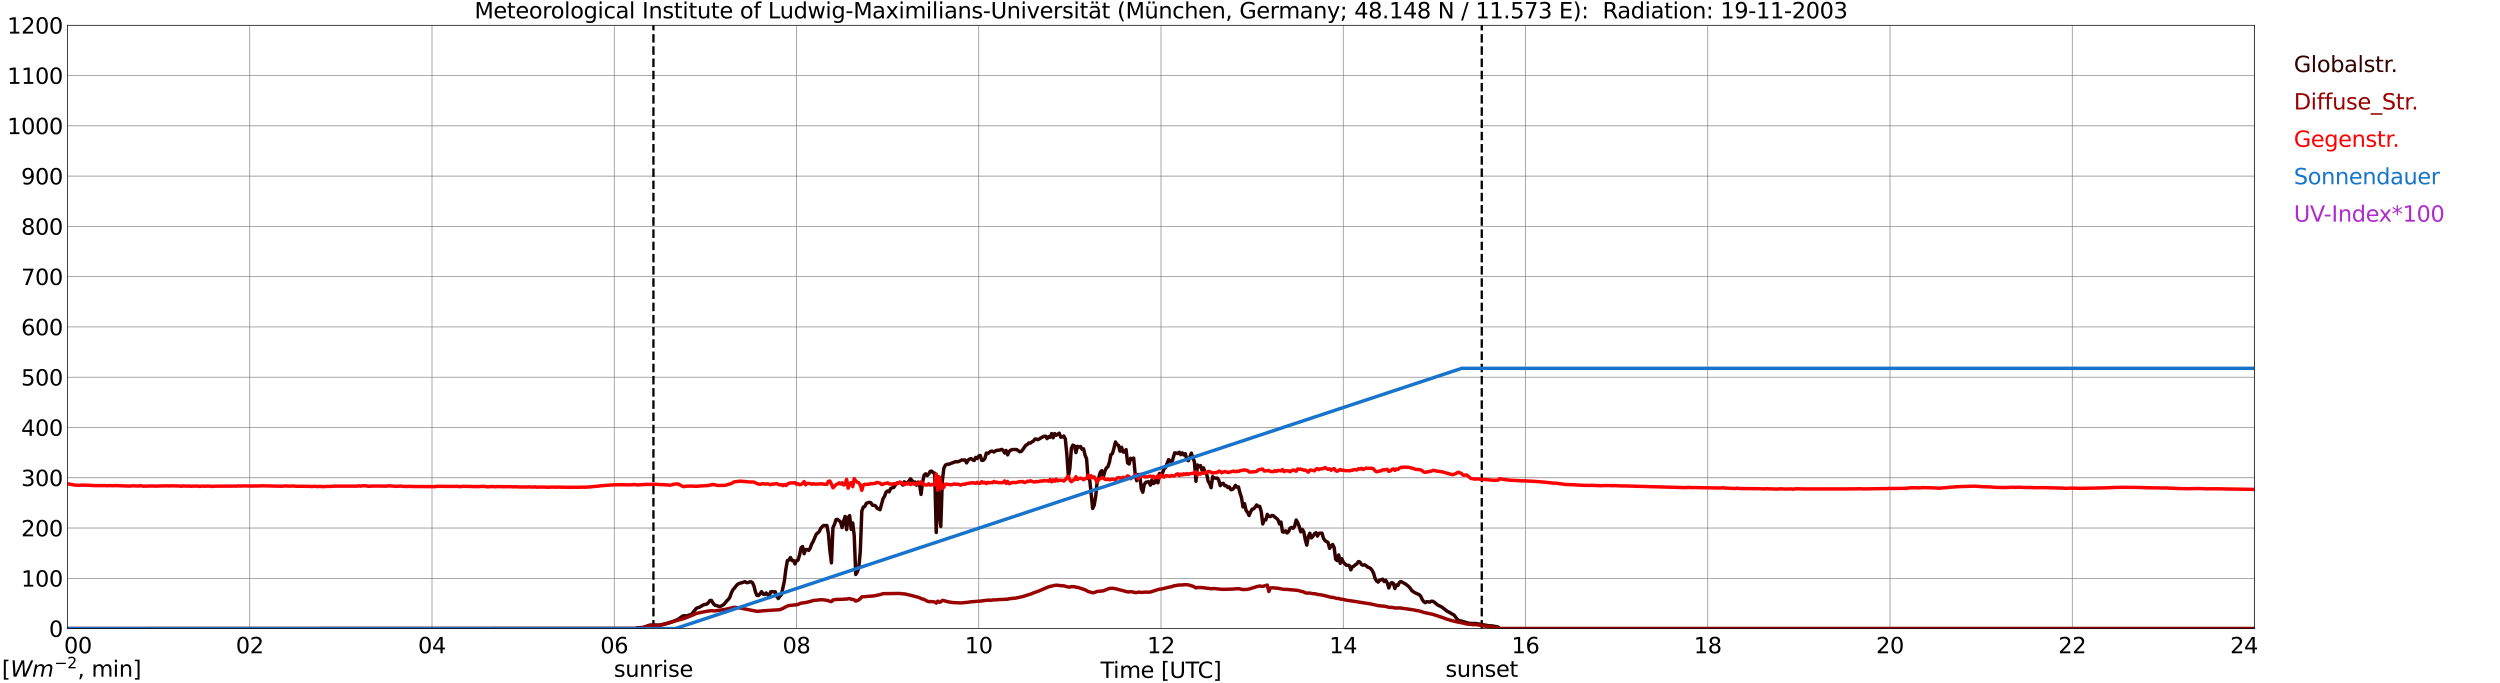 <?xml version="1.0" encoding="utf-8" standalone="no"?>
<!DOCTYPE svg PUBLIC "-//W3C//DTD SVG 1.1//EN"
  "http://www.w3.org/Graphics/SVG/1.1/DTD/svg11.dtd">
<svg xmlns:xlink="http://www.w3.org/1999/xlink" width="1085.4pt" height="296.64pt" viewBox="0 0 1085.4 296.64" xmlns="http://www.w3.org/2000/svg" version="1.1">
 <defs>
  <style type="text/css">*{stroke-linejoin: round; stroke-linecap: butt}</style>
 </defs>
 <g id="figure_1">
  <g id="patch_1">
   <path d="M 0 296.64 
L 1085.4 296.64 
L 1085.4 0 
L 0 0 
z
" style="fill: #ffffff"/>
  </g>
  <g id="axes_1">
   <g id="patch_2">
    <path d="M 29.306 272.909 
L 978.814 272.909 
L 978.814 10.976 
L 29.306 10.976 
z
" style="fill: #ffffff"/>
   </g>
   <g id="patch_3">
    <path d="M 978.814 272.909 
L 978.814 272.909 
L 978.814 10.976 
L 978.814 10.976 
z
" clip-path="url(#p9d9a00987a)" style="fill: #d3d3d3; opacity: 0.25; stroke: #d3d3d3; stroke-linejoin: miter"/>
   </g>
   <g id="matplotlib.axis_1">
    <g id="xtick_1">
     <g id="line2d_1">
      <path d="M 29.306 272.909 
L 29.306 10.976 
" clip-path="url(#p9d9a00987a)" style="fill: none; stroke: #808080; stroke-width: 0.3; stroke-linecap: square"/>
     </g>
     <g id="line2d_2"/>
     <g id="text_1">
      <!--    00 -->
      <g transform="translate(18.733 283.627) scale(0.095 -0.095)">
       <defs>
        <path id="DejaVuSans-20" transform="scale(0.016)"/>
        <path id="DejaVuSans-30" d="M 2034 4250 
Q 1547 4250 1301 3770 
Q 1056 3291 1056 2328 
Q 1056 1369 1301 889 
Q 1547 409 2034 409 
Q 2525 409 2770 889 
Q 3016 1369 3016 2328 
Q 3016 3291 2770 3770 
Q 2525 4250 2034 4250 
z
M 2034 4750 
Q 2819 4750 3233 4129 
Q 3647 3509 3647 2328 
Q 3647 1150 3233 529 
Q 2819 -91 2034 -91 
Q 1250 -91 836 529 
Q 422 1150 422 2328 
Q 422 3509 836 4129 
Q 1250 4750 2034 4750 
z
" transform="scale(0.016)"/>
       </defs>
       <use xlink:href="#DejaVuSans-20"/>
       <use xlink:href="#DejaVuSans-20" transform="translate(31.787 0)"/>
       <use xlink:href="#DejaVuSans-20" transform="translate(63.574 0)"/>
       <use xlink:href="#DejaVuSans-30" transform="translate(95.361 0)"/>
       <use xlink:href="#DejaVuSans-30" transform="translate(158.984 0)"/>
      </g>
     </g>
    </g>
    <g id="xtick_2">
     <g id="line2d_3">
      <path d="M 108.431 272.909 
L 108.431 10.976 
" clip-path="url(#p9d9a00987a)" style="fill: none; stroke: #808080; stroke-width: 0.3; stroke-linecap: square"/>
     </g>
     <g id="line2d_4"/>
     <g id="text_2">
      <!-- 02 -->
      <g transform="translate(102.387 283.627) scale(0.095 -0.095)">
       <defs>
        <path id="DejaVuSans-32" d="M 1228 531 
L 3431 531 
L 3431 0 
L 469 0 
L 469 531 
Q 828 903 1448 1529 
Q 2069 2156 2228 2338 
Q 2531 2678 2651 2914 
Q 2772 3150 2772 3378 
Q 2772 3750 2511 3984 
Q 2250 4219 1831 4219 
Q 1534 4219 1204 4116 
Q 875 4013 500 3803 
L 500 4441 
Q 881 4594 1212 4672 
Q 1544 4750 1819 4750 
Q 2544 4750 2975 4387 
Q 3406 4025 3406 3419 
Q 3406 3131 3298 2873 
Q 3191 2616 2906 2266 
Q 2828 2175 2409 1742 
Q 1991 1309 1228 531 
z
" transform="scale(0.016)"/>
       </defs>
       <use xlink:href="#DejaVuSans-30"/>
       <use xlink:href="#DejaVuSans-32" transform="translate(63.623 0)"/>
      </g>
     </g>
    </g>
    <g id="xtick_3">
     <g id="line2d_5">
      <path d="M 187.557 272.909 
L 187.557 10.976 
" clip-path="url(#p9d9a00987a)" style="fill: none; stroke: #808080; stroke-width: 0.3; stroke-linecap: square"/>
     </g>
     <g id="line2d_6"/>
     <g id="text_3">
      <!-- 04 -->
      <g transform="translate(181.513 283.627) scale(0.095 -0.095)">
       <defs>
        <path id="DejaVuSans-34" d="M 2419 4116 
L 825 1625 
L 2419 1625 
L 2419 4116 
z
M 2253 4666 
L 3047 4666 
L 3047 1625 
L 3713 1625 
L 3713 1100 
L 3047 1100 
L 3047 0 
L 2419 0 
L 2419 1100 
L 313 1100 
L 313 1709 
L 2253 4666 
z
" transform="scale(0.016)"/>
       </defs>
       <use xlink:href="#DejaVuSans-30"/>
       <use xlink:href="#DejaVuSans-34" transform="translate(63.623 0)"/>
      </g>
     </g>
    </g>
    <g id="xtick_4">
     <g id="line2d_7">
      <path d="M 266.683 272.909 
L 266.683 10.976 
" clip-path="url(#p9d9a00987a)" style="fill: none; stroke: #808080; stroke-width: 0.3; stroke-linecap: square"/>
     </g>
     <g id="line2d_8"/>
     <g id="text_4">
      <!-- 06 -->
      <g transform="translate(260.638 283.627) scale(0.095 -0.095)">
       <defs>
        <path id="DejaVuSans-36" d="M 2113 2584 
Q 1688 2584 1439 2293 
Q 1191 2003 1191 1497 
Q 1191 994 1439 701 
Q 1688 409 2113 409 
Q 2538 409 2786 701 
Q 3034 994 3034 1497 
Q 3034 2003 2786 2293 
Q 2538 2584 2113 2584 
z
M 3366 4563 
L 3366 3988 
Q 3128 4100 2886 4159 
Q 2644 4219 2406 4219 
Q 1781 4219 1451 3797 
Q 1122 3375 1075 2522 
Q 1259 2794 1537 2939 
Q 1816 3084 2150 3084 
Q 2853 3084 3261 2657 
Q 3669 2231 3669 1497 
Q 3669 778 3244 343 
Q 2819 -91 2113 -91 
Q 1303 -91 875 529 
Q 447 1150 447 2328 
Q 447 3434 972 4092 
Q 1497 4750 2381 4750 
Q 2619 4750 2861 4703 
Q 3103 4656 3366 4563 
z
" transform="scale(0.016)"/>
       </defs>
       <use xlink:href="#DejaVuSans-30"/>
       <use xlink:href="#DejaVuSans-36" transform="translate(63.623 0)"/>
      </g>
     </g>
    </g>
    <g id="xtick_5">
     <g id="line2d_9">
      <path d="M 345.808 272.909 
L 345.808 10.976 
" clip-path="url(#p9d9a00987a)" style="fill: none; stroke: #808080; stroke-width: 0.3; stroke-linecap: square"/>
     </g>
     <g id="line2d_10"/>
     <g id="text_5">
      <!-- 08 -->
      <g transform="translate(339.764 283.627) scale(0.095 -0.095)">
       <defs>
        <path id="DejaVuSans-38" d="M 2034 2216 
Q 1584 2216 1326 1975 
Q 1069 1734 1069 1313 
Q 1069 891 1326 650 
Q 1584 409 2034 409 
Q 2484 409 2743 651 
Q 3003 894 3003 1313 
Q 3003 1734 2745 1975 
Q 2488 2216 2034 2216 
z
M 1403 2484 
Q 997 2584 770 2862 
Q 544 3141 544 3541 
Q 544 4100 942 4425 
Q 1341 4750 2034 4750 
Q 2731 4750 3128 4425 
Q 3525 4100 3525 3541 
Q 3525 3141 3298 2862 
Q 3072 2584 2669 2484 
Q 3125 2378 3379 2068 
Q 3634 1759 3634 1313 
Q 3634 634 3220 271 
Q 2806 -91 2034 -91 
Q 1263 -91 848 271 
Q 434 634 434 1313 
Q 434 1759 690 2068 
Q 947 2378 1403 2484 
z
M 1172 3481 
Q 1172 3119 1398 2916 
Q 1625 2713 2034 2713 
Q 2441 2713 2670 2916 
Q 2900 3119 2900 3481 
Q 2900 3844 2670 4047 
Q 2441 4250 2034 4250 
Q 1625 4250 1398 4047 
Q 1172 3844 1172 3481 
z
" transform="scale(0.016)"/>
       </defs>
       <use xlink:href="#DejaVuSans-30"/>
       <use xlink:href="#DejaVuSans-38" transform="translate(63.623 0)"/>
      </g>
     </g>
    </g>
    <g id="xtick_6">
     <g id="line2d_11">
      <path d="M 424.934 272.909 
L 424.934 10.976 
" clip-path="url(#p9d9a00987a)" style="fill: none; stroke: #808080; stroke-width: 0.3; stroke-linecap: square"/>
     </g>
     <g id="line2d_12"/>
     <g id="text_6">
      <!-- 10 -->
      <g transform="translate(418.89 283.627) scale(0.095 -0.095)">
       <defs>
        <path id="DejaVuSans-31" d="M 794 531 
L 1825 531 
L 1825 4091 
L 703 3866 
L 703 4441 
L 1819 4666 
L 2450 4666 
L 2450 531 
L 3481 531 
L 3481 0 
L 794 0 
L 794 531 
z
" transform="scale(0.016)"/>
       </defs>
       <use xlink:href="#DejaVuSans-31"/>
       <use xlink:href="#DejaVuSans-30" transform="translate(63.623 0)"/>
      </g>
     </g>
    </g>
    <g id="xtick_7">
     <g id="line2d_13">
      <path d="M 504.06 272.909 
L 504.06 10.976 
" clip-path="url(#p9d9a00987a)" style="fill: none; stroke: #808080; stroke-width: 0.3; stroke-linecap: square"/>
     </g>
     <g id="line2d_14"/>
     <g id="text_7">
      <!-- 12 -->
      <g transform="translate(498.015 283.627) scale(0.095 -0.095)">
       <use xlink:href="#DejaVuSans-31"/>
       <use xlink:href="#DejaVuSans-32" transform="translate(63.623 0)"/>
      </g>
     </g>
    </g>
    <g id="xtick_8">
     <g id="line2d_15">
      <path d="M 583.185 272.909 
L 583.185 10.976 
" clip-path="url(#p9d9a00987a)" style="fill: none; stroke: #808080; stroke-width: 0.3; stroke-linecap: square"/>
     </g>
     <g id="line2d_16"/>
     <g id="text_8">
      <!-- 14 -->
      <g transform="translate(577.141 283.627) scale(0.095 -0.095)">
       <use xlink:href="#DejaVuSans-31"/>
       <use xlink:href="#DejaVuSans-34" transform="translate(63.623 0)"/>
      </g>
     </g>
    </g>
    <g id="xtick_9">
     <g id="line2d_17">
      <path d="M 662.311 272.909 
L 662.311 10.976 
" clip-path="url(#p9d9a00987a)" style="fill: none; stroke: #808080; stroke-width: 0.3; stroke-linecap: square"/>
     </g>
     <g id="line2d_18"/>
     <g id="text_9">
      <!-- 16 -->
      <g transform="translate(656.267 283.627) scale(0.095 -0.095)">
       <use xlink:href="#DejaVuSans-31"/>
       <use xlink:href="#DejaVuSans-36" transform="translate(63.623 0)"/>
      </g>
     </g>
    </g>
    <g id="xtick_10">
     <g id="line2d_19">
      <path d="M 741.437 272.909 
L 741.437 10.976 
" clip-path="url(#p9d9a00987a)" style="fill: none; stroke: #808080; stroke-width: 0.3; stroke-linecap: square"/>
     </g>
     <g id="line2d_20"/>
     <g id="text_10">
      <!-- 18 -->
      <g transform="translate(735.392 283.627) scale(0.095 -0.095)">
       <use xlink:href="#DejaVuSans-31"/>
       <use xlink:href="#DejaVuSans-38" transform="translate(63.623 0)"/>
      </g>
     </g>
    </g>
    <g id="xtick_11">
     <g id="line2d_21">
      <path d="M 820.562 272.909 
L 820.562 10.976 
" clip-path="url(#p9d9a00987a)" style="fill: none; stroke: #808080; stroke-width: 0.3; stroke-linecap: square"/>
     </g>
     <g id="line2d_22"/>
     <g id="text_11">
      <!-- 20 -->
      <g transform="translate(814.518 283.627) scale(0.095 -0.095)">
       <use xlink:href="#DejaVuSans-32"/>
       <use xlink:href="#DejaVuSans-30" transform="translate(63.623 0)"/>
      </g>
     </g>
    </g>
    <g id="xtick_12">
     <g id="line2d_23">
      <path d="M 899.688 272.909 
L 899.688 10.976 
" clip-path="url(#p9d9a00987a)" style="fill: none; stroke: #808080; stroke-width: 0.3; stroke-linecap: square"/>
     </g>
     <g id="line2d_24"/>
     <g id="text_12">
      <!-- 22 -->
      <g transform="translate(893.644 283.627) scale(0.095 -0.095)">
       <use xlink:href="#DejaVuSans-32"/>
       <use xlink:href="#DejaVuSans-32" transform="translate(63.623 0)"/>
      </g>
     </g>
    </g>
    <g id="xtick_13">
     <g id="line2d_25">
      <path d="M 978.814 272.909 
L 978.814 10.976 
" clip-path="url(#p9d9a00987a)" style="fill: none; stroke: #808080; stroke-width: 0.3; stroke-linecap: square"/>
     </g>
     <g id="line2d_26"/>
     <g id="text_13">
      <!-- 24    -->
      <g transform="translate(968.241 283.627) scale(0.095 -0.095)">
       <use xlink:href="#DejaVuSans-32"/>
       <use xlink:href="#DejaVuSans-34" transform="translate(63.623 0)"/>
       <use xlink:href="#DejaVuSans-20" transform="translate(127.246 0)"/>
       <use xlink:href="#DejaVuSans-20" transform="translate(159.033 0)"/>
       <use xlink:href="#DejaVuSans-20" transform="translate(190.82 0)"/>
      </g>
     </g>
    </g>
    <g id="text_14">
     <!-- Time [UTC] -->
     <g transform="translate(477.806 294.322) scale(0.095 -0.095)">
      <defs>
       <path id="DejaVuSans-54" d="M -19 4666 
L 3928 4666 
L 3928 4134 
L 2272 4134 
L 2272 0 
L 1638 0 
L 1638 4134 
L -19 4134 
L -19 4666 
z
" transform="scale(0.016)"/>
       <path id="DejaVuSans-69" d="M 603 3500 
L 1178 3500 
L 1178 0 
L 603 0 
L 603 3500 
z
M 603 4863 
L 1178 4863 
L 1178 4134 
L 603 4134 
L 603 4863 
z
" transform="scale(0.016)"/>
       <path id="DejaVuSans-6d" d="M 3328 2828 
Q 3544 3216 3844 3400 
Q 4144 3584 4550 3584 
Q 5097 3584 5394 3201 
Q 5691 2819 5691 2113 
L 5691 0 
L 5113 0 
L 5113 2094 
Q 5113 2597 4934 2840 
Q 4756 3084 4391 3084 
Q 3944 3084 3684 2787 
Q 3425 2491 3425 1978 
L 3425 0 
L 2847 0 
L 2847 2094 
Q 2847 2600 2669 2842 
Q 2491 3084 2119 3084 
Q 1678 3084 1418 2786 
Q 1159 2488 1159 1978 
L 1159 0 
L 581 0 
L 581 3500 
L 1159 3500 
L 1159 2956 
Q 1356 3278 1631 3431 
Q 1906 3584 2284 3584 
Q 2666 3584 2933 3390 
Q 3200 3197 3328 2828 
z
" transform="scale(0.016)"/>
       <path id="DejaVuSans-65" d="M 3597 1894 
L 3597 1613 
L 953 1613 
Q 991 1019 1311 708 
Q 1631 397 2203 397 
Q 2534 397 2845 478 
Q 3156 559 3463 722 
L 3463 178 
Q 3153 47 2828 -22 
Q 2503 -91 2169 -91 
Q 1331 -91 842 396 
Q 353 884 353 1716 
Q 353 2575 817 3079 
Q 1281 3584 2069 3584 
Q 2775 3584 3186 3129 
Q 3597 2675 3597 1894 
z
M 3022 2063 
Q 3016 2534 2758 2815 
Q 2500 3097 2075 3097 
Q 1594 3097 1305 2825 
Q 1016 2553 972 2059 
L 3022 2063 
z
" transform="scale(0.016)"/>
       <path id="DejaVuSans-5b" d="M 550 4863 
L 1875 4863 
L 1875 4416 
L 1125 4416 
L 1125 -397 
L 1875 -397 
L 1875 -844 
L 550 -844 
L 550 4863 
z
" transform="scale(0.016)"/>
       <path id="DejaVuSans-55" d="M 556 4666 
L 1191 4666 
L 1191 1831 
Q 1191 1081 1462 751 
Q 1734 422 2344 422 
Q 2950 422 3222 751 
Q 3494 1081 3494 1831 
L 3494 4666 
L 4128 4666 
L 4128 1753 
Q 4128 841 3676 375 
Q 3225 -91 2344 -91 
Q 1459 -91 1007 375 
Q 556 841 556 1753 
L 556 4666 
z
" transform="scale(0.016)"/>
       <path id="DejaVuSans-43" d="M 4122 4306 
L 4122 3641 
Q 3803 3938 3442 4084 
Q 3081 4231 2675 4231 
Q 1875 4231 1450 3742 
Q 1025 3253 1025 2328 
Q 1025 1406 1450 917 
Q 1875 428 2675 428 
Q 3081 428 3442 575 
Q 3803 722 4122 1019 
L 4122 359 
Q 3791 134 3420 21 
Q 3050 -91 2638 -91 
Q 1578 -91 968 557 
Q 359 1206 359 2328 
Q 359 3453 968 4101 
Q 1578 4750 2638 4750 
Q 3056 4750 3426 4639 
Q 3797 4528 4122 4306 
z
" transform="scale(0.016)"/>
       <path id="DejaVuSans-5d" d="M 1947 4863 
L 1947 -844 
L 622 -844 
L 622 -397 
L 1369 -397 
L 1369 4416 
L 622 4416 
L 622 4863 
L 1947 4863 
z
" transform="scale(0.016)"/>
      </defs>
      <use xlink:href="#DejaVuSans-54"/>
      <use xlink:href="#DejaVuSans-69" transform="translate(57.959 0)"/>
      <use xlink:href="#DejaVuSans-6d" transform="translate(85.742 0)"/>
      <use xlink:href="#DejaVuSans-65" transform="translate(183.154 0)"/>
      <use xlink:href="#DejaVuSans-20" transform="translate(244.678 0)"/>
      <use xlink:href="#DejaVuSans-5b" transform="translate(276.465 0)"/>
      <use xlink:href="#DejaVuSans-55" transform="translate(315.479 0)"/>
      <use xlink:href="#DejaVuSans-54" transform="translate(388.672 0)"/>
      <use xlink:href="#DejaVuSans-43" transform="translate(443.881 0)"/>
      <use xlink:href="#DejaVuSans-5d" transform="translate(513.705 0)"/>
     </g>
    </g>
   </g>
   <g id="matplotlib.axis_2">
    <g id="ytick_1">
     <g id="line2d_27">
      <path d="M 29.306 272.909 
L 978.814 272.909 
" clip-path="url(#p9d9a00987a)" style="fill: none; stroke: #808080; stroke-width: 0.3; stroke-linecap: square"/>
     </g>
     <g id="line2d_28"/>
     <g id="text_15">
      <!-- 0 -->
      <g transform="translate(21.261 276.518) scale(0.095 -0.095)">
       <use xlink:href="#DejaVuSans-30"/>
      </g>
     </g>
    </g>
    <g id="ytick_2">
     <g id="line2d_29">
      <path d="M 29.306 251.081 
L 978.814 251.081 
" clip-path="url(#p9d9a00987a)" style="fill: none; stroke: #808080; stroke-width: 0.3; stroke-linecap: square"/>
     </g>
     <g id="line2d_30"/>
     <g id="text_16">
      <!-- 100 -->
      <g transform="translate(9.173 254.69) scale(0.095 -0.095)">
       <use xlink:href="#DejaVuSans-31"/>
       <use xlink:href="#DejaVuSans-30" transform="translate(63.623 0)"/>
       <use xlink:href="#DejaVuSans-30" transform="translate(127.246 0)"/>
      </g>
     </g>
    </g>
    <g id="ytick_3">
     <g id="line2d_31">
      <path d="M 29.306 229.253 
L 978.814 229.253 
" clip-path="url(#p9d9a00987a)" style="fill: none; stroke: #808080; stroke-width: 0.3; stroke-linecap: square"/>
     </g>
     <g id="line2d_32"/>
     <g id="text_17">
      <!-- 200 -->
      <g transform="translate(9.173 232.863) scale(0.095 -0.095)">
       <use xlink:href="#DejaVuSans-32"/>
       <use xlink:href="#DejaVuSans-30" transform="translate(63.623 0)"/>
       <use xlink:href="#DejaVuSans-30" transform="translate(127.246 0)"/>
      </g>
     </g>
    </g>
    <g id="ytick_4">
     <g id="line2d_33">
      <path d="M 29.306 207.426 
L 978.814 207.426 
" clip-path="url(#p9d9a00987a)" style="fill: none; stroke: #808080; stroke-width: 0.3; stroke-linecap: square"/>
     </g>
     <g id="line2d_34"/>
     <g id="text_18">
      <!-- 300 -->
      <g transform="translate(9.173 211.035) scale(0.095 -0.095)">
       <defs>
        <path id="DejaVuSans-33" d="M 2597 2516 
Q 3050 2419 3304 2112 
Q 3559 1806 3559 1356 
Q 3559 666 3084 287 
Q 2609 -91 1734 -91 
Q 1441 -91 1130 -33 
Q 819 25 488 141 
L 488 750 
Q 750 597 1062 519 
Q 1375 441 1716 441 
Q 2309 441 2620 675 
Q 2931 909 2931 1356 
Q 2931 1769 2642 2001 
Q 2353 2234 1838 2234 
L 1294 2234 
L 1294 2753 
L 1863 2753 
Q 2328 2753 2575 2939 
Q 2822 3125 2822 3475 
Q 2822 3834 2567 4026 
Q 2313 4219 1838 4219 
Q 1578 4219 1281 4162 
Q 984 4106 628 3988 
L 628 4550 
Q 988 4650 1302 4700 
Q 1616 4750 1894 4750 
Q 2613 4750 3031 4423 
Q 3450 4097 3450 3541 
Q 3450 3153 3228 2886 
Q 3006 2619 2597 2516 
z
" transform="scale(0.016)"/>
       </defs>
       <use xlink:href="#DejaVuSans-33"/>
       <use xlink:href="#DejaVuSans-30" transform="translate(63.623 0)"/>
       <use xlink:href="#DejaVuSans-30" transform="translate(127.246 0)"/>
      </g>
     </g>
    </g>
    <g id="ytick_5">
     <g id="line2d_35">
      <path d="M 29.306 185.598 
L 978.814 185.598 
" clip-path="url(#p9d9a00987a)" style="fill: none; stroke: #808080; stroke-width: 0.3; stroke-linecap: square"/>
     </g>
     <g id="line2d_36"/>
     <g id="text_19">
      <!-- 400 -->
      <g transform="translate(9.173 189.207) scale(0.095 -0.095)">
       <use xlink:href="#DejaVuSans-34"/>
       <use xlink:href="#DejaVuSans-30" transform="translate(63.623 0)"/>
       <use xlink:href="#DejaVuSans-30" transform="translate(127.246 0)"/>
      </g>
     </g>
    </g>
    <g id="ytick_6">
     <g id="line2d_37">
      <path d="M 29.306 163.77 
L 978.814 163.77 
" clip-path="url(#p9d9a00987a)" style="fill: none; stroke: #808080; stroke-width: 0.3; stroke-linecap: square"/>
     </g>
     <g id="line2d_38"/>
     <g id="text_20">
      <!-- 500 -->
      <g transform="translate(9.173 167.379) scale(0.095 -0.095)">
       <defs>
        <path id="DejaVuSans-35" d="M 691 4666 
L 3169 4666 
L 3169 4134 
L 1269 4134 
L 1269 2991 
Q 1406 3038 1543 3061 
Q 1681 3084 1819 3084 
Q 2600 3084 3056 2656 
Q 3513 2228 3513 1497 
Q 3513 744 3044 326 
Q 2575 -91 1722 -91 
Q 1428 -91 1123 -41 
Q 819 9 494 109 
L 494 744 
Q 775 591 1075 516 
Q 1375 441 1709 441 
Q 2250 441 2565 725 
Q 2881 1009 2881 1497 
Q 2881 1984 2565 2268 
Q 2250 2553 1709 2553 
Q 1456 2553 1204 2497 
Q 953 2441 691 2322 
L 691 4666 
z
" transform="scale(0.016)"/>
       </defs>
       <use xlink:href="#DejaVuSans-35"/>
       <use xlink:href="#DejaVuSans-30" transform="translate(63.623 0)"/>
       <use xlink:href="#DejaVuSans-30" transform="translate(127.246 0)"/>
      </g>
     </g>
    </g>
    <g id="ytick_7">
     <g id="line2d_39">
      <path d="M 29.306 141.942 
L 978.814 141.942 
" clip-path="url(#p9d9a00987a)" style="fill: none; stroke: #808080; stroke-width: 0.3; stroke-linecap: square"/>
     </g>
     <g id="line2d_40"/>
     <g id="text_21">
      <!-- 600 -->
      <g transform="translate(9.173 145.551) scale(0.095 -0.095)">
       <use xlink:href="#DejaVuSans-36"/>
       <use xlink:href="#DejaVuSans-30" transform="translate(63.623 0)"/>
       <use xlink:href="#DejaVuSans-30" transform="translate(127.246 0)"/>
      </g>
     </g>
    </g>
    <g id="ytick_8">
     <g id="line2d_41">
      <path d="M 29.306 120.114 
L 978.814 120.114 
" clip-path="url(#p9d9a00987a)" style="fill: none; stroke: #808080; stroke-width: 0.3; stroke-linecap: square"/>
     </g>
     <g id="line2d_42"/>
     <g id="text_22">
      <!-- 700 -->
      <g transform="translate(9.173 123.724) scale(0.095 -0.095)">
       <defs>
        <path id="DejaVuSans-37" d="M 525 4666 
L 3525 4666 
L 3525 4397 
L 1831 0 
L 1172 0 
L 2766 4134 
L 525 4134 
L 525 4666 
z
" transform="scale(0.016)"/>
       </defs>
       <use xlink:href="#DejaVuSans-37"/>
       <use xlink:href="#DejaVuSans-30" transform="translate(63.623 0)"/>
       <use xlink:href="#DejaVuSans-30" transform="translate(127.246 0)"/>
      </g>
     </g>
    </g>
    <g id="ytick_9">
     <g id="line2d_43">
      <path d="M 29.306 98.287 
L 978.814 98.287 
" clip-path="url(#p9d9a00987a)" style="fill: none; stroke: #808080; stroke-width: 0.3; stroke-linecap: square"/>
     </g>
     <g id="line2d_44"/>
     <g id="text_23">
      <!-- 800 -->
      <g transform="translate(9.173 101.896) scale(0.095 -0.095)">
       <use xlink:href="#DejaVuSans-38"/>
       <use xlink:href="#DejaVuSans-30" transform="translate(63.623 0)"/>
       <use xlink:href="#DejaVuSans-30" transform="translate(127.246 0)"/>
      </g>
     </g>
    </g>
    <g id="ytick_10">
     <g id="line2d_45">
      <path d="M 29.306 76.459 
L 978.814 76.459 
" clip-path="url(#p9d9a00987a)" style="fill: none; stroke: #808080; stroke-width: 0.3; stroke-linecap: square"/>
     </g>
     <g id="line2d_46"/>
     <g id="text_24">
      <!-- 900 -->
      <g transform="translate(9.173 80.068) scale(0.095 -0.095)">
       <defs>
        <path id="DejaVuSans-39" d="M 703 97 
L 703 672 
Q 941 559 1184 500 
Q 1428 441 1663 441 
Q 2288 441 2617 861 
Q 2947 1281 2994 2138 
Q 2813 1869 2534 1725 
Q 2256 1581 1919 1581 
Q 1219 1581 811 2004 
Q 403 2428 403 3163 
Q 403 3881 828 4315 
Q 1253 4750 1959 4750 
Q 2769 4750 3195 4129 
Q 3622 3509 3622 2328 
Q 3622 1225 3098 567 
Q 2575 -91 1691 -91 
Q 1453 -91 1209 -44 
Q 966 3 703 97 
z
M 1959 2075 
Q 2384 2075 2632 2365 
Q 2881 2656 2881 3163 
Q 2881 3666 2632 3958 
Q 2384 4250 1959 4250 
Q 1534 4250 1286 3958 
Q 1038 3666 1038 3163 
Q 1038 2656 1286 2365 
Q 1534 2075 1959 2075 
z
" transform="scale(0.016)"/>
       </defs>
       <use xlink:href="#DejaVuSans-39"/>
       <use xlink:href="#DejaVuSans-30" transform="translate(63.623 0)"/>
       <use xlink:href="#DejaVuSans-30" transform="translate(127.246 0)"/>
      </g>
     </g>
    </g>
    <g id="ytick_11">
     <g id="line2d_47">
      <path d="M 29.306 54.631 
L 978.814 54.631 
" clip-path="url(#p9d9a00987a)" style="fill: none; stroke: #808080; stroke-width: 0.3; stroke-linecap: square"/>
     </g>
     <g id="line2d_48"/>
     <g id="text_25">
      <!-- 1000 -->
      <g transform="translate(3.128 58.24) scale(0.095 -0.095)">
       <use xlink:href="#DejaVuSans-31"/>
       <use xlink:href="#DejaVuSans-30" transform="translate(63.623 0)"/>
       <use xlink:href="#DejaVuSans-30" transform="translate(127.246 0)"/>
       <use xlink:href="#DejaVuSans-30" transform="translate(190.869 0)"/>
      </g>
     </g>
    </g>
    <g id="ytick_12">
     <g id="line2d_49">
      <path d="M 29.306 32.803 
L 978.814 32.803 
" clip-path="url(#p9d9a00987a)" style="fill: none; stroke: #808080; stroke-width: 0.3; stroke-linecap: square"/>
     </g>
     <g id="line2d_50"/>
     <g id="text_26">
      <!-- 1100 -->
      <g transform="translate(3.128 36.413) scale(0.095 -0.095)">
       <use xlink:href="#DejaVuSans-31"/>
       <use xlink:href="#DejaVuSans-31" transform="translate(63.623 0)"/>
       <use xlink:href="#DejaVuSans-30" transform="translate(127.246 0)"/>
       <use xlink:href="#DejaVuSans-30" transform="translate(190.869 0)"/>
      </g>
     </g>
    </g>
    <g id="ytick_13">
     <g id="line2d_51">
      <path d="M 29.306 10.976 
L 978.814 10.976 
" clip-path="url(#p9d9a00987a)" style="fill: none; stroke: #808080; stroke-width: 0.3; stroke-linecap: square"/>
     </g>
     <g id="line2d_52"/>
     <g id="text_27">
      <!-- 1200 -->
      <g transform="translate(3.128 14.585) scale(0.095 -0.095)">
       <use xlink:href="#DejaVuSans-31"/>
       <use xlink:href="#DejaVuSans-32" transform="translate(63.623 0)"/>
       <use xlink:href="#DejaVuSans-30" transform="translate(127.246 0)"/>
       <use xlink:href="#DejaVuSans-30" transform="translate(190.869 0)"/>
      </g>
     </g>
    </g>
   </g>
   <g id="line2d_53">
    <path d="M 283.695 272.909 
L 283.695 10.976 
" clip-path="url(#p9d9a00987a)" style="fill: none; stroke-dasharray: 3.7,1.6; stroke-dashoffset: 0; stroke: #000000"/>
   </g>
   <g id="line2d_54">
    <path d="M 643.321 272.909 
L 643.321 10.976 
" clip-path="url(#p9d9a00987a)" style="fill: none; stroke-dasharray: 3.7,1.6; stroke-dashoffset: 0; stroke: #000000"/>
   </g>
   <g id="line2d_55">
    <path d="M 29.306 272.909 
L 275.914 272.909 
L 276.573 272.59 
L 277.892 272.509 
L 279.211 272.385 
L 280.53 271.977 
L 281.849 271.525 
L 282.508 271.403 
L 286.464 271.361 
L 289.102 270.789 
L 292.399 269.724 
L 294.377 268.906 
L 296.355 267.472 
L 297.014 267.308 
L 297.674 267.389 
L 298.333 267.349 
L 299.652 266.897 
L 300.311 266.57 
L 302.289 264.154 
L 302.949 263.826 
L 303.608 263.663 
L 305.586 262.517 
L 306.905 262.27 
L 307.564 261.615 
L 308.224 260.714 
L 308.883 260.674 
L 309.543 261.82 
L 310.202 262.639 
L 312.18 263.294 
L 312.839 263.254 
L 314.158 262.517 
L 314.818 261.82 
L 315.477 260.919 
L 316.136 260.305 
L 316.796 259.485 
L 317.455 257.601 
L 318.114 256.211 
L 320.093 253.794 
L 320.752 253.384 
L 321.411 253.137 
L 322.071 253.015 
L 323.39 252.524 
L 324.049 252.934 
L 324.708 252.974 
L 325.368 252.688 
L 326.027 252.565 
L 326.686 252.974 
L 327.346 254.449 
L 328.005 257.071 
L 328.665 258.502 
L 329.324 258.544 
L 329.983 257.806 
L 330.643 256.865 
L 331.302 257.889 
L 331.961 258.094 
L 332.621 257.437 
L 333.28 258.175 
L 333.94 258.666 
L 334.599 256.946 
L 335.258 256.824 
L 335.918 257.029 
L 336.577 256.905 
L 337.236 258.83 
L 337.896 259.854 
L 338.555 258.871 
L 339.215 258.258 
L 340.533 252.319 
L 341.193 247.078 
L 341.852 243.391 
L 342.512 243.147 
L 343.171 242.04 
L 343.83 243.35 
L 344.49 243.35 
L 345.149 244.825 
L 345.808 243.433 
L 346.468 243.186 
L 347.127 240.975 
L 347.787 237.823 
L 348.446 237.29 
L 349.105 240.403 
L 349.765 238.6 
L 350.424 238.558 
L 351.083 238.969 
L 351.743 237.987 
L 352.402 236.184 
L 353.062 235.038 
L 354.38 231.925 
L 355.699 230.779 
L 356.359 229.345 
L 357.018 228.607 
L 357.677 228.116 
L 358.337 228.28 
L 358.996 228.116 
L 359.655 231.639 
L 360.315 239.05 
L 360.974 244.373 
L 361.634 229.14 
L 362.293 227.625 
L 362.952 225.619 
L 363.612 225.495 
L 364.93 226.601 
L 365.59 229.059 
L 366.249 226.232 
L 366.909 224.226 
L 367.568 229.919 
L 368.227 224.676 
L 368.887 223.857 
L 369.546 229.836 
L 370.206 227.051 
L 370.865 232.458 
L 371.524 249.411 
L 372.184 248.307 
L 372.843 246.545 
L 373.502 239.418 
L 374.162 221.891 
L 374.821 220.129 
L 375.481 219.885 
L 376.14 218.492 
L 377.459 218.082 
L 378.118 218.287 
L 378.777 219.352 
L 379.437 219.394 
L 380.096 219.599 
L 380.756 220.623 
L 382.074 221.277 
L 383.393 216.486 
L 384.053 215.421 
L 384.712 213.618 
L 385.371 213.168 
L 386.031 213.537 
L 386.69 212.062 
L 387.349 211.776 
L 388.009 211.654 
L 389.328 209.728 
L 389.987 209.687 
L 390.646 209.401 
L 391.306 209.811 
L 391.965 210.588 
L 392.624 209.196 
L 393.284 209.892 
L 393.943 209.523 
L 394.603 208.951 
L 395.262 207.886 
L 395.921 208.582 
L 396.581 209.892 
L 397.24 209.237 
L 397.899 210.63 
L 398.559 209.318 
L 399.218 210.178 
L 399.878 214.642 
L 400.537 209.442 
L 401.196 206.33 
L 401.856 205.714 
L 402.515 206.493 
L 403.175 205.839 
L 403.834 204.651 
L 404.493 204.527 
L 405.153 205.265 
L 405.812 205.428 
L 406.471 231.187 
L 407.131 206.902 
L 407.79 223.203 
L 408.45 228.566 
L 409.109 208.827 
L 409.768 203.381 
L 410.428 201.947 
L 411.087 201.578 
L 411.746 201.619 
L 415.043 200.39 
L 415.703 200.515 
L 416.362 200.31 
L 417.681 199.655 
L 418.34 199.777 
L 419 199.694 
L 419.659 200.965 
L 420.318 199.736 
L 420.978 199.286 
L 421.637 199.122 
L 422.297 199.655 
L 422.956 199.941 
L 423.615 198.59 
L 424.275 199.081 
L 424.934 197.974 
L 425.593 197.771 
L 426.253 199.899 
L 426.912 199.819 
L 427.572 199.081 
L 428.231 196.706 
L 428.89 196.95 
L 429.55 196.337 
L 430.209 195.887 
L 430.869 195.887 
L 431.528 196.254 
L 432.187 195.763 
L 432.847 195.518 
L 434.165 195.394 
L 434.825 195.108 
L 435.484 195.477 
L 436.144 196.664 
L 436.803 195.558 
L 437.462 197.483 
L 438.122 196.051 
L 438.781 195.436 
L 439.44 195.23 
L 440.1 195.15 
L 441.419 195.191 
L 442.737 196.132 
L 443.397 196.01 
L 444.056 195.191 
L 445.375 193.266 
L 446.034 193.019 
L 446.694 192.281 
L 447.353 192.364 
L 448.012 191.832 
L 448.672 191.504 
L 449.331 190.603 
L 449.991 190.644 
L 450.65 190.891 
L 452.628 189.704 
L 453.287 189.415 
L 453.947 189.374 
L 454.606 190.439 
L 455.266 189.579 
L 455.925 189.867 
L 456.584 188.228 
L 457.244 190.07 
L 457.903 188.228 
L 458.563 189.007 
L 459.881 188.064 
L 460.541 189.826 
L 461.2 189.704 
L 461.859 189.293 
L 462.519 190.603 
L 463.178 197.156 
L 463.838 206.862 
L 464.497 203.298 
L 465.156 194.576 
L 465.816 193.266 
L 466.475 193.593 
L 467.134 196.501 
L 467.794 193.757 
L 468.453 194.126 
L 469.113 193.838 
L 469.772 195.067 
L 470.431 194.861 
L 471.091 197.607 
L 471.75 199.203 
L 472.409 207.803 
L 473.069 207.886 
L 474.388 220.745 
L 475.047 219.352 
L 475.706 215.463 
L 476.366 208.991 
L 477.025 207.476 
L 477.685 205.059 
L 478.344 204.363 
L 479.003 207.231 
L 479.663 204.651 
L 480.322 203.176 
L 480.981 202.685 
L 481.641 200.759 
L 482.3 197.402 
L 482.96 196.95 
L 483.619 194.617 
L 484.278 191.873 
L 484.938 193.019 
L 485.597 193.347 
L 486.256 195.887 
L 486.916 194.167 
L 487.575 196.215 
L 488.235 196.337 
L 488.894 195.191 
L 489.553 200.965 
L 490.213 201.456 
L 490.872 198.959 
L 491.532 199.408 
L 492.191 198.876 
L 492.85 205.839 
L 493.51 208.705 
L 494.169 206.002 
L 494.828 206.125 
L 495.488 212.103 
L 496.147 213.701 
L 496.807 210.302 
L 497.466 209.442 
L 498.125 209.196 
L 498.785 209.196 
L 499.444 210.63 
L 500.103 208.377 
L 500.763 209.934 
L 501.422 209.565 
L 502.082 207.271 
L 502.741 209.606 
L 503.4 205.551 
L 504.06 206.779 
L 504.719 205.387 
L 505.379 203.586 
L 506.038 202.97 
L 507.357 199.53 
L 508.016 200.022 
L 508.675 201.006 
L 509.994 196.623 
L 510.654 196.706 
L 511.313 196.911 
L 511.972 196.337 
L 512.632 197.402 
L 513.291 196.623 
L 513.95 197.524 
L 514.61 196.95 
L 515.269 199.572 
L 515.929 200.022 
L 517.247 196.747 
L 517.907 198.834 
L 518.566 200.515 
L 519.226 208.951 
L 519.885 201.866 
L 520.544 202.685 
L 521.204 202.152 
L 521.863 204.158 
L 522.522 203.134 
L 523.182 205.101 
L 523.841 205.551 
L 524.501 208.827 
L 525.16 209.934 
L 525.819 211.734 
L 526.479 206.985 
L 527.138 207.517 
L 527.797 207.598 
L 528.457 207.559 
L 529.116 208.419 
L 529.776 210.835 
L 530.435 210.014 
L 531.094 209.851 
L 531.754 210.874 
L 532.413 210.874 
L 533.073 211.654 
L 533.732 211.407 
L 534.391 212.594 
L 535.051 212.514 
L 535.71 211.898 
L 536.369 210.752 
L 537.029 211.49 
L 537.688 211.407 
L 538.348 213.987 
L 539.007 216.076 
L 539.666 220.09 
L 540.326 218.697 
L 540.985 221.563 
L 541.644 222.465 
L 542.304 223.816 
L 542.963 222.218 
L 543.623 221.072 
L 544.282 220.909 
L 544.941 220.171 
L 545.601 219.23 
L 546.26 219.885 
L 546.919 219.843 
L 547.579 222.137 
L 548.238 227.461 
L 548.898 225.658 
L 549.557 225.741 
L 550.216 223.325 
L 550.876 224.226 
L 551.535 224.266 
L 552.195 223.816 
L 552.854 223.899 
L 553.513 224.554 
L 554.173 225.003 
L 554.832 225.619 
L 555.491 227.461 
L 556.151 226.643 
L 556.81 230.901 
L 557.47 231.024 
L 558.129 230.449 
L 558.788 231.392 
L 559.448 230.779 
L 560.107 229.303 
L 560.766 228.976 
L 561.426 229.345 
L 562.085 228.485 
L 562.745 225.783 
L 563.404 226.846 
L 564.063 228.566 
L 564.723 230.901 
L 565.382 229.836 
L 566.042 230.818 
L 566.701 234.341 
L 567.36 236.675 
L 568.02 232.949 
L 568.679 231.515 
L 569.338 233.523 
L 569.998 232.907 
L 570.657 231.761 
L 571.317 231.27 
L 571.976 232.744 
L 572.635 231.556 
L 573.954 231.473 
L 574.613 233.767 
L 575.273 234.71 
L 576.592 235.529 
L 577.251 238.067 
L 577.91 237.085 
L 578.57 236.389 
L 579.229 237.698 
L 579.889 242.817 
L 580.548 243.391 
L 581.207 240.933 
L 581.867 244.579 
L 582.526 242.573 
L 583.185 244.007 
L 584.504 245.439 
L 585.164 245.358 
L 585.823 245.561 
L 586.482 247.405 
L 587.142 246.054 
L 587.801 245.807 
L 588.46 245.194 
L 589.12 244.784 
L 589.779 243.801 
L 590.439 244.046 
L 591.098 245.07 
L 591.757 245.397 
L 592.417 245.194 
L 593.076 245.561 
L 593.736 246.218 
L 594.395 246.382 
L 595.054 246.831 
L 595.714 247.61 
L 596.373 248.92 
L 597.032 251.214 
L 597.692 252.277 
L 598.351 252.729 
L 599.011 251.828 
L 599.67 251.705 
L 600.329 251.459 
L 600.989 252.482 
L 601.648 251.91 
L 602.307 253.098 
L 602.967 255.268 
L 603.626 253.506 
L 604.286 252.934 
L 604.945 253.342 
L 605.604 255.514 
L 606.264 253.958 
L 606.923 254.161 
L 607.582 252.81 
L 608.242 252.482 
L 610.22 253.548 
L 611.539 254.571 
L 612.198 255.309 
L 612.858 256.333 
L 614.176 257.274 
L 616.154 258.175 
L 616.814 258.83 
L 617.473 260.305 
L 618.133 261.205 
L 618.792 261.657 
L 619.451 261.205 
L 620.77 261.41 
L 621.429 261.002 
L 622.089 261.083 
L 622.748 261.451 
L 624.067 262.597 
L 626.045 263.582 
L 628.023 265.177 
L 631.32 267.061 
L 632.639 268.823 
L 633.298 269.355 
L 634.617 269.683 
L 636.595 270.257 
L 637.914 270.626 
L 639.892 270.706 
L 640.552 270.665 
L 646.486 271.689 
L 647.805 271.73 
L 650.442 272.221 
L 651.102 272.909 
L 978.154 272.909 
L 978.154 272.909 
" clip-path="url(#p9d9a00987a)" style="fill: none; stroke: #330000; stroke-width: 1.5; stroke-linecap: square"/>
   </g>
   <g id="line2d_56">
    <path d="M 29.306 272.909 
L 276.573 272.813 
L 278.552 272.603 
L 279.87 272.35 
L 281.849 271.553 
L 283.167 271.47 
L 285.805 271.553 
L 287.124 271.385 
L 290.42 270.462 
L 295.036 269.034 
L 295.696 268.951 
L 298.333 268.028 
L 300.971 266.937 
L 302.289 266.347 
L 304.267 265.887 
L 305.586 265.636 
L 308.224 265.173 
L 308.883 265.132 
L 310.202 265.256 
L 314.818 264.586 
L 318.774 263.663 
L 320.752 263.872 
L 322.071 264.123 
L 328.665 265.424 
L 331.302 265.173 
L 338.555 264.71 
L 339.874 264.165 
L 341.852 263.073 
L 343.171 262.822 
L 345.808 262.571 
L 346.468 262.403 
L 347.787 261.857 
L 348.446 261.731 
L 349.105 261.731 
L 351.743 261.144 
L 353.062 260.725 
L 356.359 260.388 
L 357.677 260.43 
L 359.655 260.766 
L 360.315 261.102 
L 360.974 261.185 
L 361.634 260.471 
L 362.952 260.262 
L 366.249 260.179 
L 366.909 260.052 
L 367.568 260.135 
L 368.227 259.926 
L 368.887 259.884 
L 369.546 260.179 
L 370.206 260.179 
L 370.865 260.43 
L 371.524 260.976 
L 372.843 260.471 
L 373.502 259.884 
L 374.162 259.129 
L 375.481 259.044 
L 379.437 258.708 
L 382.074 258.162 
L 383.393 257.743 
L 389.328 257.66 
L 390.646 257.66 
L 391.965 257.828 
L 392.624 257.828 
L 395.262 258.415 
L 399.218 259.465 
L 399.878 259.884 
L 401.196 260.22 
L 402.515 260.976 
L 403.175 261.185 
L 404.493 261.185 
L 405.812 261.353 
L 406.471 261.857 
L 407.131 261.017 
L 407.79 261.48 
L 408.45 261.312 
L 409.109 260.681 
L 409.768 260.766 
L 411.746 261.312 
L 413.725 261.604 
L 417.022 261.772 
L 420.318 261.48 
L 421.637 261.27 
L 425.593 260.976 
L 426.912 260.807 
L 428.231 260.639 
L 428.89 260.556 
L 430.209 260.598 
L 431.528 260.43 
L 432.847 260.43 
L 433.506 260.303 
L 436.144 260.22 
L 436.803 260.135 
L 437.462 260.179 
L 438.122 259.926 
L 439.44 259.843 
L 440.1 259.716 
L 440.759 259.716 
L 444.056 259.002 
L 448.012 257.743 
L 448.672 257.407 
L 450.65 256.737 
L 455.266 254.763 
L 457.903 254.133 
L 459.222 254.05 
L 459.881 254.218 
L 461.859 254.342 
L 463.838 254.888 
L 464.497 254.888 
L 465.156 254.678 
L 466.475 254.722 
L 467.134 254.973 
L 467.794 254.973 
L 471.091 256.064 
L 472.409 256.778 
L 474.388 257.365 
L 475.047 257.282 
L 476.366 256.778 
L 479.003 256.525 
L 481.641 255.477 
L 482.96 255.392 
L 484.278 255.602 
L 485.597 255.938 
L 489.553 256.988 
L 490.213 256.988 
L 490.872 256.861 
L 492.191 257.071 
L 492.85 257.282 
L 493.51 257.282 
L 494.169 257.114 
L 494.828 257.071 
L 495.488 257.239 
L 496.807 257.071 
L 498.125 257.071 
L 498.785 257.114 
L 499.444 257.029 
L 503.4 255.77 
L 504.06 255.77 
L 508.016 254.805 
L 508.675 254.763 
L 509.335 254.427 
L 511.972 253.964 
L 512.632 254.008 
L 514.61 253.84 
L 515.929 253.923 
L 517.907 254.51 
L 519.226 255.224 
L 519.885 255.056 
L 521.863 255.1 
L 525.819 255.602 
L 527.138 255.519 
L 530.435 255.855 
L 531.754 255.855 
L 535.051 255.77 
L 537.029 255.602 
L 537.688 255.56 
L 539.666 255.979 
L 540.326 255.896 
L 540.985 255.938 
L 542.304 255.728 
L 543.623 255.309 
L 544.941 254.931 
L 545.601 254.678 
L 546.919 254.427 
L 548.238 254.595 
L 550.216 254.008 
L 550.876 256.82 
L 551.535 255.268 
L 552.854 255.182 
L 553.513 255.309 
L 554.832 255.392 
L 557.47 255.896 
L 558.129 255.855 
L 560.107 256.023 
L 563.404 256.315 
L 565.382 256.861 
L 566.042 256.988 
L 566.701 257.365 
L 567.36 257.492 
L 568.679 257.492 
L 569.998 257.743 
L 571.317 257.828 
L 571.976 258.079 
L 573.295 258.206 
L 575.932 258.793 
L 577.91 259.338 
L 578.57 259.338 
L 580.548 259.843 
L 581.207 259.799 
L 581.867 260.094 
L 582.526 260.135 
L 584.504 260.556 
L 588.46 261.144 
L 591.757 261.689 
L 595.054 262.194 
L 598.351 262.949 
L 600.989 263.2 
L 602.307 263.453 
L 602.967 263.663 
L 604.286 263.704 
L 604.945 263.787 
L 605.604 263.999 
L 606.264 263.914 
L 606.923 263.999 
L 607.582 263.914 
L 613.517 264.754 
L 616.814 265.424 
L 618.133 265.887 
L 622.089 266.727 
L 623.408 267.146 
L 627.364 268.489 
L 628.023 268.783 
L 630.661 269.539 
L 631.98 269.875 
L 633.298 270.126 
L 635.936 270.671 
L 636.595 270.881 
L 639.892 271.217 
L 641.211 271.217 
L 645.827 272.016 
L 650.442 272.562 
L 651.102 272.909 
L 978.154 272.909 
L 978.154 272.909 
" clip-path="url(#p9d9a00987a)" style="fill: none; stroke: #990000; stroke-width: 1.5; stroke-linecap: square"/>
   </g>
   <g id="line2d_57">
    <path d="M 29.306 210.045 
L 32.603 210.621 
L 34.581 210.7 
L 35.24 210.623 
L 36.559 210.636 
L 38.537 210.671 
L 39.197 210.754 
L 39.856 210.704 
L 40.515 210.826 
L 45.79 210.815 
L 46.45 210.903 
L 47.768 210.813 
L 49.087 210.909 
L 49.747 210.807 
L 56.34 211.055 
L 57.659 210.905 
L 60.297 211.023 
L 60.956 210.872 
L 62.275 211.086 
L 64.253 211.053 
L 64.912 210.951 
L 65.572 211.055 
L 66.231 210.959 
L 66.89 211.06 
L 72.825 210.925 
L 73.484 211.025 
L 74.144 210.914 
L 78.1 211.005 
L 78.759 211.165 
L 79.419 210.964 
L 81.397 211.071 
L 82.056 210.979 
L 82.716 211.147 
L 83.375 211.055 
L 85.353 211.036 
L 86.013 211.04 
L 86.672 211.204 
L 87.991 210.992 
L 88.65 211.128 
L 89.309 211.058 
L 90.628 211.045 
L 91.288 211.049 
L 91.947 211.204 
L 93.266 211.079 
L 101.838 211.042 
L 102.497 211.086 
L 103.156 210.968 
L 105.135 211.027 
L 105.794 210.94 
L 109.75 211.053 
L 110.41 210.9 
L 111.069 211.058 
L 111.728 210.949 
L 112.388 211.01 
L 113.707 210.914 
L 122.278 211.112 
L 123.597 210.968 
L 125.575 211.06 
L 126.894 211.014 
L 127.553 210.968 
L 128.213 211.112 
L 134.147 211.145 
L 135.466 211.248 
L 136.125 211.117 
L 138.104 211.265 
L 138.763 211.136 
L 140.082 211.282 
L 142.719 211.136 
L 143.379 211.2 
L 145.357 211.053 
L 155.247 211.062 
L 155.907 210.905 
L 156.566 211.084 
L 157.226 210.918 
L 158.544 210.896 
L 159.863 211.106 
L 160.523 211.158 
L 161.182 211.036 
L 164.479 211.034 
L 165.798 211.04 
L 167.776 211.088 
L 168.435 210.929 
L 169.754 210.986 
L 171.732 211.152 
L 173.051 211.132 
L 173.71 211.001 
L 175.029 211.158 
L 177.007 211.213 
L 177.666 211.136 
L 178.985 211.219 
L 188.217 211.274 
L 188.876 211.302 
L 189.535 211.136 
L 196.788 211.186 
L 198.107 211.147 
L 199.426 211.258 
L 200.085 211.258 
L 200.745 211.13 
L 207.339 211.278 
L 209.976 211.136 
L 211.295 211.352 
L 212.614 211.317 
L 213.932 211.21 
L 215.251 211.361 
L 215.91 211.232 
L 218.548 211.313 
L 221.845 211.282 
L 222.504 211.409 
L 223.164 211.3 
L 225.142 211.416 
L 229.098 211.448 
L 229.757 211.344 
L 231.076 211.475 
L 232.395 211.376 
L 233.054 211.536 
L 234.373 211.455 
L 237.011 211.485 
L 237.67 211.564 
L 239.648 211.459 
L 241.626 211.529 
L 242.286 211.457 
L 243.604 211.509 
L 247.561 211.588 
L 248.22 211.531 
L 249.539 211.544 
L 251.517 211.566 
L 252.176 211.492 
L 254.155 211.529 
L 256.133 211.387 
L 260.089 211.021 
L 260.748 210.905 
L 262.067 210.811 
L 266.683 210.477 
L 269.98 210.455 
L 273.277 210.512 
L 275.914 210.35 
L 276.573 210.556 
L 278.552 210.442 
L 279.87 210.32 
L 285.145 210.27 
L 287.124 210.436 
L 288.442 210.416 
L 289.102 210.551 
L 289.761 210.49 
L 290.42 210.673 
L 291.739 210.497 
L 292.399 210.213 
L 294.377 210.106 
L 296.355 211.134 
L 297.014 211.296 
L 297.674 211.082 
L 299.652 211.062 
L 300.311 211.014 
L 302.289 211.156 
L 304.267 210.975 
L 307.564 210.794 
L 309.543 210.307 
L 311.521 210.765 
L 314.818 210.722 
L 317.455 209.938 
L 318.774 209.209 
L 321.411 208.897 
L 324.049 209.115 
L 325.368 209.266 
L 326.686 209.263 
L 327.346 209.318 
L 328.005 209.571 
L 328.665 209.984 
L 329.983 210.276 
L 331.302 209.958 
L 331.961 210.174 
L 333.28 210.058 
L 334.599 210.446 
L 335.258 210.123 
L 335.918 210.174 
L 337.236 209.94 
L 337.896 210.322 
L 338.555 210.514 
L 339.215 210.361 
L 339.874 210.857 
L 340.533 210.401 
L 341.193 210.804 
L 341.852 210.2 
L 342.512 209.82 
L 343.83 209.617 
L 344.49 209.724 
L 345.149 209.569 
L 345.808 210.209 
L 346.468 209.999 
L 347.127 210.416 
L 347.787 210.324 
L 348.446 209.907 
L 349.105 209.078 
L 349.765 210.512 
L 350.424 209.853 
L 351.083 209.857 
L 351.743 209.975 
L 352.402 210.246 
L 353.062 209.964 
L 353.721 210.2 
L 357.018 210.045 
L 357.677 210.27 
L 358.337 210.202 
L 358.996 210.272 
L 359.655 208.982 
L 360.315 208.871 
L 360.974 210.137 
L 361.634 211.791 
L 362.952 210.429 
L 363.612 210.137 
L 364.271 209.665 
L 364.93 210.152 
L 365.59 209.582 
L 366.249 210.543 
L 366.909 210.296 
L 367.568 208.124 
L 368.227 211.948 
L 368.887 209.907 
L 369.546 209.508 
L 370.206 211.261 
L 370.865 207.799 
L 371.524 208.781 
L 372.184 209.34 
L 372.843 209.595 
L 373.502 210.562 
L 374.162 212.867 
L 374.821 210.567 
L 375.481 210.222 
L 376.14 210.414 
L 376.799 210.182 
L 377.459 210.274 
L 378.118 209.94 
L 378.777 209.995 
L 380.096 209.805 
L 380.756 209.44 
L 382.074 209.774 
L 382.734 210.368 
L 383.393 210.233 
L 384.053 209.87 
L 384.712 209.822 
L 385.371 209.639 
L 386.031 210.126 
L 386.69 210.104 
L 387.349 210.261 
L 388.009 210.03 
L 389.328 210.027 
L 389.987 209.765 
L 390.646 209.318 
L 391.306 209.576 
L 392.624 210.396 
L 393.284 209.851 
L 393.943 210.161 
L 394.603 209.733 
L 395.262 210.388 
L 395.921 209.986 
L 396.581 209.912 
L 397.24 210.3 
L 397.899 209.84 
L 398.559 210.169 
L 399.218 209.429 
L 399.878 209.211 
L 400.537 210.243 
L 401.196 210.211 
L 401.856 210.612 
L 402.515 210.575 
L 403.175 210.036 
L 403.834 210.619 
L 404.493 210.368 
L 405.153 210.374 
L 405.812 210.501 
L 406.471 205.852 
L 407.131 212.793 
L 407.79 207.054 
L 408.45 209.093 
L 409.109 212.06 
L 409.768 211.56 
L 410.428 210.213 
L 411.746 210.285 
L 412.406 210.455 
L 413.065 210.457 
L 414.384 210.086 
L 415.043 210.294 
L 415.703 210.195 
L 416.362 210.32 
L 417.022 210.623 
L 417.681 210.329 
L 418.34 210.189 
L 419 210.25 
L 419.659 209.886 
L 420.318 209.894 
L 420.978 209.693 
L 421.637 209.689 
L 422.297 209.552 
L 423.615 209.824 
L 424.275 209.421 
L 424.934 209.901 
L 425.593 209.829 
L 426.253 209.108 
L 426.912 209.656 
L 427.572 209.401 
L 428.231 209.964 
L 428.89 209.416 
L 429.55 209.665 
L 430.209 209.438 
L 430.869 209.589 
L 431.528 209.043 
L 432.187 209.427 
L 432.847 209.305 
L 433.506 209.591 
L 434.165 209.484 
L 434.825 209.624 
L 435.484 209.462 
L 436.144 208.796 
L 436.803 209.827 
L 437.462 209.023 
L 438.122 209.982 
L 439.44 209.504 
L 440.1 209.423 
L 440.759 209.545 
L 441.419 209.453 
L 442.737 209.089 
L 443.397 209.185 
L 444.056 209.039 
L 444.716 209.49 
L 445.375 209.37 
L 446.034 208.949 
L 446.694 209.041 
L 447.353 208.748 
L 448.672 209.196 
L 449.331 209.239 
L 449.991 209.052 
L 450.65 209.154 
L 451.969 208.816 
L 452.628 208.903 
L 453.287 208.641 
L 453.947 208.757 
L 454.606 208.709 
L 455.266 208.943 
L 455.925 208.161 
L 456.584 209.172 
L 457.244 208.32 
L 457.903 208.938 
L 458.563 208.035 
L 459.222 208.805 
L 459.881 208.436 
L 460.541 208.574 
L 461.2 208.517 
L 461.859 208.849 
L 462.519 208.301 
L 463.178 207.452 
L 463.838 206.801 
L 464.497 208.419 
L 465.156 209.152 
L 465.816 208.451 
L 466.475 208.303 
L 467.134 206.965 
L 467.794 208.185 
L 468.453 207.709 
L 469.113 207.637 
L 469.772 207.74 
L 470.431 208.281 
L 471.75 207.522 
L 472.409 206.349 
L 473.069 207.55 
L 473.728 206.535 
L 474.388 207.412 
L 475.047 207.061 
L 476.366 209.355 
L 477.025 207.943 
L 477.685 207.858 
L 478.344 207.5 
L 479.003 207.471 
L 479.663 208.089 
L 480.322 208.251 
L 480.981 207.954 
L 481.641 208.36 
L 482.96 207.991 
L 484.278 208.421 
L 484.938 207.57 
L 485.597 207.362 
L 486.256 207.421 
L 486.916 208.334 
L 487.575 207.203 
L 488.235 207.718 
L 488.894 207.273 
L 489.553 206.596 
L 490.213 206.915 
L 490.872 207.832 
L 491.532 207.356 
L 492.191 207.022 
L 492.85 206.166 
L 493.51 206.338 
L 494.169 207.895 
L 494.828 206.991 
L 495.488 205.887 
L 496.807 207.02 
L 498.125 207.072 
L 498.785 206.817 
L 499.444 206.716 
L 500.103 207.011 
L 500.763 206.766 
L 501.422 207.522 
L 502.082 207.238 
L 502.741 206.48 
L 503.4 207.537 
L 504.06 206.155 
L 505.379 207.181 
L 506.038 206.552 
L 506.697 206.533 
L 508.016 206.814 
L 508.675 206.413 
L 509.335 206.646 
L 509.994 206.572 
L 510.654 206.011 
L 511.313 205.708 
L 511.972 206.528 
L 512.632 205.839 
L 513.291 206.238 
L 513.95 205.692 
L 514.61 206.035 
L 515.269 205.614 
L 515.929 205.998 
L 516.588 205.666 
L 518.566 205.404 
L 519.226 204.808 
L 519.885 206.249 
L 520.544 205.465 
L 521.204 205.828 
L 521.863 205.151 
L 522.522 205.5 
L 523.182 205.306 
L 523.841 205.236 
L 524.501 204.695 
L 525.16 204.697 
L 526.479 205.426 
L 527.138 205.173 
L 528.457 205.186 
L 529.116 204.581 
L 529.776 204.636 
L 530.435 205.293 
L 531.094 204.942 
L 531.754 204.719 
L 532.413 204.837 
L 533.073 205.162 
L 535.71 204.514 
L 536.369 204.821 
L 537.029 204.553 
L 537.688 204.699 
L 538.348 204.374 
L 540.326 204.023 
L 541.644 204.304 
L 542.304 204.904 
L 542.963 204.966 
L 543.623 204.854 
L 544.282 204.876 
L 545.601 204.653 
L 546.26 204.066 
L 547.579 203.715 
L 548.238 203.656 
L 548.898 204.529 
L 550.876 204.243 
L 551.535 204.71 
L 552.854 204.782 
L 553.513 204.3 
L 554.173 204.688 
L 554.832 204.21 
L 556.151 204.437 
L 556.81 203.852 
L 557.47 204.754 
L 558.129 204.367 
L 559.448 204.439 
L 560.107 204.806 
L 560.766 204.317 
L 561.426 204.044 
L 562.085 204.232 
L 562.745 204.588 
L 563.404 203.595 
L 564.063 203.754 
L 564.723 203.654 
L 566.042 204.13 
L 566.701 204.053 
L 568.02 204.976 
L 568.679 204.114 
L 569.338 204.064 
L 570.657 204.42 
L 571.317 203.745 
L 571.976 203.431 
L 572.635 203.896 
L 573.295 203.538 
L 573.954 203.566 
L 574.613 203.366 
L 575.273 202.984 
L 575.932 203.449 
L 576.592 203.761 
L 577.251 203.531 
L 577.91 204.169 
L 578.57 203.658 
L 579.229 203.427 
L 579.889 204.322 
L 580.548 204.608 
L 581.867 203.844 
L 582.526 204.21 
L 583.185 204.097 
L 583.845 204.311 
L 584.504 204.383 
L 585.164 204.278 
L 585.823 204.453 
L 586.482 204.212 
L 587.142 204.202 
L 587.801 203.848 
L 589.12 204.031 
L 589.779 203.486 
L 590.439 203.656 
L 591.098 203.322 
L 591.757 203.806 
L 592.417 203.59 
L 593.076 203.202 
L 593.736 203.335 
L 595.054 203.276 
L 595.714 203.324 
L 596.373 203.597 
L 597.032 204.466 
L 597.692 204.824 
L 599.67 204.361 
L 600.329 203.975 
L 600.989 204.016 
L 602.307 203.763 
L 602.967 204.671 
L 603.626 204.455 
L 604.286 203.822 
L 604.945 203.579 
L 605.604 204.23 
L 606.264 203.597 
L 606.923 203.811 
L 607.582 203.261 
L 608.242 202.885 
L 608.901 202.944 
L 609.561 202.785 
L 610.879 202.861 
L 611.539 202.881 
L 613.517 203.37 
L 614.836 203.85 
L 615.495 203.787 
L 616.814 203.981 
L 617.473 204.357 
L 618.133 204.918 
L 618.792 205.077 
L 620.111 204.811 
L 621.429 204.531 
L 622.089 204.245 
L 622.748 204.228 
L 623.408 204.474 
L 626.045 204.837 
L 629.342 205.754 
L 630.661 206.114 
L 631.98 205.666 
L 632.639 205.247 
L 633.298 205.009 
L 634.617 205.651 
L 635.276 206.319 
L 635.936 206.314 
L 636.595 206.177 
L 637.255 206.6 
L 638.573 207.709 
L 640.552 208.045 
L 641.211 207.914 
L 648.464 208.515 
L 650.442 208.445 
L 651.102 207.827 
L 652.42 208.085 
L 655.717 208.521 
L 658.355 208.613 
L 659.674 208.729 
L 660.992 208.781 
L 661.652 208.729 
L 662.97 208.847 
L 664.949 208.912 
L 668.905 209.191 
L 670.224 209.292 
L 671.542 209.431 
L 672.861 209.573 
L 674.839 209.787 
L 675.499 209.755 
L 677.477 210.03 
L 679.455 210.326 
L 680.774 210.355 
L 682.092 210.453 
L 682.752 210.416 
L 684.071 210.527 
L 688.027 210.748 
L 688.686 210.658 
L 689.346 210.772 
L 690.664 210.698 
L 695.28 210.894 
L 696.599 210.794 
L 698.577 210.818 
L 699.236 210.813 
L 699.896 210.925 
L 700.555 210.807 
L 703.852 210.973 
L 705.83 210.981 
L 732.205 211.719 
L 732.865 211.564 
L 734.184 211.68 
L 736.821 211.682 
L 738.799 211.741 
L 747.371 211.874 
L 748.031 211.684 
L 748.69 211.902 
L 750.668 211.953 
L 753.306 212.11 
L 753.965 211.948 
L 755.284 212.11 
L 763.856 212.173 
L 766.493 212.26 
L 767.153 212.129 
L 767.812 212.234 
L 769.79 212.26 
L 771.109 212.363 
L 772.428 212.271 
L 773.087 212.199 
L 775.065 212.343 
L 777.703 212.263 
L 778.362 212.409 
L 779.681 212.191 
L 781 212.206 
L 782.978 212.284 
L 802.759 212.269 
L 803.419 212.219 
L 804.737 212.241 
L 808.034 212.186 
L 808.694 212.284 
L 818.584 212.11 
L 819.244 212.16 
L 819.903 212.003 
L 821.222 212.097 
L 827.156 212.001 
L 827.816 212.09 
L 828.475 211.809 
L 829.134 211.872 
L 829.794 211.75 
L 831.772 211.741 
L 832.431 211.865 
L 833.091 211.741 
L 833.75 211.87 
L 834.409 211.688 
L 840.344 211.839 
L 841.663 211.981 
L 842.981 211.863 
L 844.3 211.737 
L 845.619 211.673 
L 846.278 211.534 
L 848.256 211.461 
L 848.916 211.35 
L 850.894 211.261 
L 857.488 211.066 
L 859.466 211.228 
L 861.444 211.344 
L 864.082 211.392 
L 865.4 211.523 
L 866.719 211.601 
L 870.016 211.684 
L 871.994 211.592 
L 872.653 211.621 
L 873.972 211.512 
L 874.632 211.612 
L 876.61 211.527 
L 878.588 211.643 
L 881.885 211.671 
L 883.863 211.75 
L 885.182 211.739 
L 886.5 211.699 
L 888.479 211.732 
L 890.457 211.793 
L 891.775 211.815 
L 893.754 211.881 
L 895.072 211.909 
L 897.051 212.027 
L 899.029 211.909 
L 903.644 212.005 
L 910.238 211.881 
L 914.194 211.798 
L 918.151 211.638 
L 920.788 211.588 
L 926.723 211.595 
L 932.657 211.769 
L 934.635 211.798 
L 938.592 211.865 
L 940.57 211.835 
L 942.548 211.981 
L 943.867 212.007 
L 945.845 212.097 
L 949.142 212.169 
L 950.46 212.21 
L 951.12 212.123 
L 953.757 212.14 
L 954.417 212.057 
L 957.714 212.23 
L 962.329 212.206 
L 978.154 212.479 
L 978.154 212.479 
" clip-path="url(#p9d9a00987a)" style="fill: none; stroke: #ff0000; stroke-width: 1.5; stroke-linecap: square"/>
   </g>
   <g id="line2d_58">
    <path d="M 29.306 272.909 
L 293.058 272.909 
L 295.036 272.3 
L 634.617 159.915 
L 978.154 159.915 
L 978.154 159.915 
" clip-path="url(#p9d9a00987a)" style="fill: none; stroke: #1773cc; stroke-width: 1.5; stroke-linecap: square"/>
   </g>
   <g id="line2d_59">
    <path d="M 0 0 
" clip-path="url(#p9d9a00987a)" style="fill: none; stroke: #b02bcc; stroke-width: 1.5; stroke-linecap: square"/>
   </g>
   <g id="patch_4">
    <path d="M 29.306 272.909 
L 29.306 10.976 
" style="fill: none; stroke: #000000; stroke-width: 0.3; stroke-linejoin: miter; stroke-linecap: square"/>
   </g>
   <g id="patch_5">
    <path d="M 978.814 272.909 
L 978.814 10.976 
" style="fill: none; stroke: #000000; stroke-width: 0.3; stroke-linejoin: miter; stroke-linecap: square"/>
   </g>
   <g id="patch_6">
    <path d="M 29.306 272.909 
L 978.814 272.909 
" style="fill: none; stroke: #000000; stroke-width: 0.3; stroke-linejoin: miter; stroke-linecap: square"/>
   </g>
   <g id="patch_7">
    <path d="M 29.306 10.976 
L 978.814 10.976 
" style="fill: none; stroke: #000000; stroke-width: 0.3; stroke-linejoin: miter; stroke-linecap: square"/>
   </g>
   <g id="text_28">
    <!-- sunrise -->
    <g transform="translate(266.53 293.863) scale(0.095 -0.095)">
     <defs>
      <path id="DejaVuSans-73" d="M 2834 3397 
L 2834 2853 
Q 2591 2978 2328 3040 
Q 2066 3103 1784 3103 
Q 1356 3103 1142 2972 
Q 928 2841 928 2578 
Q 928 2378 1081 2264 
Q 1234 2150 1697 2047 
L 1894 2003 
Q 2506 1872 2764 1633 
Q 3022 1394 3022 966 
Q 3022 478 2636 193 
Q 2250 -91 1575 -91 
Q 1294 -91 989 -36 
Q 684 19 347 128 
L 347 722 
Q 666 556 975 473 
Q 1284 391 1588 391 
Q 1994 391 2212 530 
Q 2431 669 2431 922 
Q 2431 1156 2273 1281 
Q 2116 1406 1581 1522 
L 1381 1569 
Q 847 1681 609 1914 
Q 372 2147 372 2553 
Q 372 3047 722 3315 
Q 1072 3584 1716 3584 
Q 2034 3584 2315 3537 
Q 2597 3491 2834 3397 
z
" transform="scale(0.016)"/>
      <path id="DejaVuSans-75" d="M 544 1381 
L 544 3500 
L 1119 3500 
L 1119 1403 
Q 1119 906 1312 657 
Q 1506 409 1894 409 
Q 2359 409 2629 706 
Q 2900 1003 2900 1516 
L 2900 3500 
L 3475 3500 
L 3475 0 
L 2900 0 
L 2900 538 
Q 2691 219 2414 64 
Q 2138 -91 1772 -91 
Q 1169 -91 856 284 
Q 544 659 544 1381 
z
M 1991 3584 
L 1991 3584 
z
" transform="scale(0.016)"/>
      <path id="DejaVuSans-6e" d="M 3513 2113 
L 3513 0 
L 2938 0 
L 2938 2094 
Q 2938 2591 2744 2837 
Q 2550 3084 2163 3084 
Q 1697 3084 1428 2787 
Q 1159 2491 1159 1978 
L 1159 0 
L 581 0 
L 581 3500 
L 1159 3500 
L 1159 2956 
Q 1366 3272 1645 3428 
Q 1925 3584 2291 3584 
Q 2894 3584 3203 3211 
Q 3513 2838 3513 2113 
z
" transform="scale(0.016)"/>
      <path id="DejaVuSans-72" d="M 2631 2963 
Q 2534 3019 2420 3045 
Q 2306 3072 2169 3072 
Q 1681 3072 1420 2755 
Q 1159 2438 1159 1844 
L 1159 0 
L 581 0 
L 581 3500 
L 1159 3500 
L 1159 2956 
Q 1341 3275 1631 3429 
Q 1922 3584 2338 3584 
Q 2397 3584 2469 3576 
Q 2541 3569 2628 3553 
L 2631 2963 
z
" transform="scale(0.016)"/>
     </defs>
     <use xlink:href="#DejaVuSans-73"/>
     <use xlink:href="#DejaVuSans-75" transform="translate(52.1 0)"/>
     <use xlink:href="#DejaVuSans-6e" transform="translate(115.479 0)"/>
     <use xlink:href="#DejaVuSans-72" transform="translate(178.857 0)"/>
     <use xlink:href="#DejaVuSans-69" transform="translate(219.971 0)"/>
     <use xlink:href="#DejaVuSans-73" transform="translate(247.754 0)"/>
     <use xlink:href="#DejaVuSans-65" transform="translate(299.854 0)"/>
    </g>
   </g>
   <g id="text_29">
    <!-- sunset -->
    <g transform="translate(627.567 293.863) scale(0.095 -0.095)">
     <defs>
      <path id="DejaVuSans-74" d="M 1172 4494 
L 1172 3500 
L 2356 3500 
L 2356 3053 
L 1172 3053 
L 1172 1153 
Q 1172 725 1289 603 
Q 1406 481 1766 481 
L 2356 481 
L 2356 0 
L 1766 0 
Q 1100 0 847 248 
Q 594 497 594 1153 
L 594 3053 
L 172 3053 
L 172 3500 
L 594 3500 
L 594 4494 
L 1172 4494 
z
" transform="scale(0.016)"/>
     </defs>
     <use xlink:href="#DejaVuSans-73"/>
     <use xlink:href="#DejaVuSans-75" transform="translate(52.1 0)"/>
     <use xlink:href="#DejaVuSans-6e" transform="translate(115.479 0)"/>
     <use xlink:href="#DejaVuSans-73" transform="translate(178.857 0)"/>
     <use xlink:href="#DejaVuSans-65" transform="translate(230.957 0)"/>
     <use xlink:href="#DejaVuSans-74" transform="translate(292.48 0)"/>
    </g>
   </g>
   <g id="text_30">
    <!-- [$Wm^{-2}$, min] -->
    <g transform="translate(0.821 293.863) scale(0.095 -0.095)">
     <defs>
      <path id="DejaVuSans-Oblique-57" d="M 616 4666 
L 1228 4666 
L 1453 697 
L 3213 4666 
L 3916 4666 
L 4147 697 
L 5888 4666 
L 6528 4666 
L 4453 0 
L 3659 0 
L 3444 3891 
L 1697 0 
L 903 0 
L 616 4666 
z
" transform="scale(0.016)"/>
      <path id="DejaVuSans-Oblique-6d" d="M 5747 2113 
L 5338 0 
L 4763 0 
L 5166 2094 
Q 5191 2228 5203 2325 
Q 5216 2422 5216 2491 
Q 5216 2772 5059 2928 
Q 4903 3084 4622 3084 
Q 4203 3084 3875 2770 
Q 3547 2456 3450 1953 
L 3066 0 
L 2491 0 
L 2900 2094 
Q 2925 2209 2937 2307 
Q 2950 2406 2950 2484 
Q 2950 2769 2794 2926 
Q 2638 3084 2363 3084 
Q 1938 3084 1609 2770 
Q 1281 2456 1184 1953 
L 800 0 
L 225 0 
L 909 3500 
L 1484 3500 
L 1375 2956 
Q 1609 3263 1923 3423 
Q 2238 3584 2597 3584 
Q 2978 3584 3223 3384 
Q 3469 3184 3519 2828 
Q 3781 3197 4126 3390 
Q 4472 3584 4856 3584 
Q 5306 3584 5551 3325 
Q 5797 3066 5797 2591 
Q 5797 2488 5784 2364 
Q 5772 2241 5747 2113 
z
" transform="scale(0.016)"/>
      <path id="DejaVuSans-2212" d="M 678 2272 
L 4684 2272 
L 4684 1741 
L 678 1741 
L 678 2272 
z
" transform="scale(0.016)"/>
      <path id="DejaVuSans-2c" d="M 750 794 
L 1409 794 
L 1409 256 
L 897 -744 
L 494 -744 
L 750 256 
L 750 794 
z
" transform="scale(0.016)"/>
     </defs>
     <use xlink:href="#DejaVuSans-5b" transform="translate(0 0.766)"/>
     <use xlink:href="#DejaVuSans-Oblique-57" transform="translate(39.014 0.766)"/>
     <use xlink:href="#DejaVuSans-Oblique-6d" transform="translate(137.891 0.766)"/>
     <use xlink:href="#DejaVuSans-2212" transform="translate(239.953 39.047) scale(0.7)"/>
     <use xlink:href="#DejaVuSans-32" transform="translate(298.605 39.047) scale(0.7)"/>
     <use xlink:href="#DejaVuSans-2c" transform="translate(345.875 0.766)"/>
     <use xlink:href="#DejaVuSans-20" transform="translate(377.663 0.766)"/>
     <use xlink:href="#DejaVuSans-6d" transform="translate(409.45 0.766)"/>
     <use xlink:href="#DejaVuSans-69" transform="translate(506.862 0.766)"/>
     <use xlink:href="#DejaVuSans-6e" transform="translate(534.645 0.766)"/>
     <use xlink:href="#DejaVuSans-5d" transform="translate(598.024 0.766)"/>
    </g>
   </g>
   <g id="text_31">
    <!-- Globalstr. -->
    <g style="fill: #330000" transform="translate(995.905 31.291) scale(0.095 -0.095)">
     <defs>
      <path id="DejaVuSans-47" d="M 3809 666 
L 3809 1919 
L 2778 1919 
L 2778 2438 
L 4434 2438 
L 4434 434 
Q 4069 175 3628 42 
Q 3188 -91 2688 -91 
Q 1594 -91 976 548 
Q 359 1188 359 2328 
Q 359 3472 976 4111 
Q 1594 4750 2688 4750 
Q 3144 4750 3555 4637 
Q 3966 4525 4313 4306 
L 4313 3634 
Q 3963 3931 3569 4081 
Q 3175 4231 2741 4231 
Q 1884 4231 1454 3753 
Q 1025 3275 1025 2328 
Q 1025 1384 1454 906 
Q 1884 428 2741 428 
Q 3075 428 3337 486 
Q 3600 544 3809 666 
z
" transform="scale(0.016)"/>
      <path id="DejaVuSans-6c" d="M 603 4863 
L 1178 4863 
L 1178 0 
L 603 0 
L 603 4863 
z
" transform="scale(0.016)"/>
      <path id="DejaVuSans-6f" d="M 1959 3097 
Q 1497 3097 1228 2736 
Q 959 2375 959 1747 
Q 959 1119 1226 758 
Q 1494 397 1959 397 
Q 2419 397 2687 759 
Q 2956 1122 2956 1747 
Q 2956 2369 2687 2733 
Q 2419 3097 1959 3097 
z
M 1959 3584 
Q 2709 3584 3137 3096 
Q 3566 2609 3566 1747 
Q 3566 888 3137 398 
Q 2709 -91 1959 -91 
Q 1206 -91 779 398 
Q 353 888 353 1747 
Q 353 2609 779 3096 
Q 1206 3584 1959 3584 
z
" transform="scale(0.016)"/>
      <path id="DejaVuSans-62" d="M 3116 1747 
Q 3116 2381 2855 2742 
Q 2594 3103 2138 3103 
Q 1681 3103 1420 2742 
Q 1159 2381 1159 1747 
Q 1159 1113 1420 752 
Q 1681 391 2138 391 
Q 2594 391 2855 752 
Q 3116 1113 3116 1747 
z
M 1159 2969 
Q 1341 3281 1617 3432 
Q 1894 3584 2278 3584 
Q 2916 3584 3314 3078 
Q 3713 2572 3713 1747 
Q 3713 922 3314 415 
Q 2916 -91 2278 -91 
Q 1894 -91 1617 61 
Q 1341 213 1159 525 
L 1159 0 
L 581 0 
L 581 4863 
L 1159 4863 
L 1159 2969 
z
" transform="scale(0.016)"/>
      <path id="DejaVuSans-61" d="M 2194 1759 
Q 1497 1759 1228 1600 
Q 959 1441 959 1056 
Q 959 750 1161 570 
Q 1363 391 1709 391 
Q 2188 391 2477 730 
Q 2766 1069 2766 1631 
L 2766 1759 
L 2194 1759 
z
M 3341 1997 
L 3341 0 
L 2766 0 
L 2766 531 
Q 2569 213 2275 61 
Q 1981 -91 1556 -91 
Q 1019 -91 701 211 
Q 384 513 384 1019 
Q 384 1609 779 1909 
Q 1175 2209 1959 2209 
L 2766 2209 
L 2766 2266 
Q 2766 2663 2505 2880 
Q 2244 3097 1772 3097 
Q 1472 3097 1187 3025 
Q 903 2953 641 2809 
L 641 3341 
Q 956 3463 1253 3523 
Q 1550 3584 1831 3584 
Q 2591 3584 2966 3190 
Q 3341 2797 3341 1997 
z
" transform="scale(0.016)"/>
      <path id="DejaVuSans-2e" d="M 684 794 
L 1344 794 
L 1344 0 
L 684 0 
L 684 794 
z
" transform="scale(0.016)"/>
     </defs>
     <use xlink:href="#DejaVuSans-47"/>
     <use xlink:href="#DejaVuSans-6c" transform="translate(77.49 0)"/>
     <use xlink:href="#DejaVuSans-6f" transform="translate(105.273 0)"/>
     <use xlink:href="#DejaVuSans-62" transform="translate(166.455 0)"/>
     <use xlink:href="#DejaVuSans-61" transform="translate(229.932 0)"/>
     <use xlink:href="#DejaVuSans-6c" transform="translate(291.211 0)"/>
     <use xlink:href="#DejaVuSans-73" transform="translate(318.994 0)"/>
     <use xlink:href="#DejaVuSans-74" transform="translate(371.094 0)"/>
     <use xlink:href="#DejaVuSans-72" transform="translate(410.303 0)"/>
     <use xlink:href="#DejaVuSans-2e" transform="translate(442.291 0)"/>
    </g>
   </g>
   <g id="text_32">
    <!-- Diffuse_Str. -->
    <g style="fill: #990000" transform="translate(995.905 47.531) scale(0.095 -0.095)">
     <defs>
      <path id="DejaVuSans-44" d="M 1259 4147 
L 1259 519 
L 2022 519 
Q 2988 519 3436 956 
Q 3884 1394 3884 2338 
Q 3884 3275 3436 3711 
Q 2988 4147 2022 4147 
L 1259 4147 
z
M 628 4666 
L 1925 4666 
Q 3281 4666 3915 4102 
Q 4550 3538 4550 2338 
Q 4550 1131 3912 565 
Q 3275 0 1925 0 
L 628 0 
L 628 4666 
z
" transform="scale(0.016)"/>
      <path id="DejaVuSans-66" d="M 2375 4863 
L 2375 4384 
L 1825 4384 
Q 1516 4384 1395 4259 
Q 1275 4134 1275 3809 
L 1275 3500 
L 2222 3500 
L 2222 3053 
L 1275 3053 
L 1275 0 
L 697 0 
L 697 3053 
L 147 3053 
L 147 3500 
L 697 3500 
L 697 3744 
Q 697 4328 969 4595 
Q 1241 4863 1831 4863 
L 2375 4863 
z
" transform="scale(0.016)"/>
      <path id="DejaVuSans-5f" d="M 3263 -1063 
L 3263 -1509 
L -63 -1509 
L -63 -1063 
L 3263 -1063 
z
" transform="scale(0.016)"/>
      <path id="DejaVuSans-53" d="M 3425 4513 
L 3425 3897 
Q 3066 4069 2747 4153 
Q 2428 4238 2131 4238 
Q 1616 4238 1336 4038 
Q 1056 3838 1056 3469 
Q 1056 3159 1242 3001 
Q 1428 2844 1947 2747 
L 2328 2669 
Q 3034 2534 3370 2195 
Q 3706 1856 3706 1288 
Q 3706 609 3251 259 
Q 2797 -91 1919 -91 
Q 1588 -91 1214 -16 
Q 841 59 441 206 
L 441 856 
Q 825 641 1194 531 
Q 1563 422 1919 422 
Q 2459 422 2753 634 
Q 3047 847 3047 1241 
Q 3047 1584 2836 1778 
Q 2625 1972 2144 2069 
L 1759 2144 
Q 1053 2284 737 2584 
Q 422 2884 422 3419 
Q 422 4038 858 4394 
Q 1294 4750 2059 4750 
Q 2388 4750 2728 4690 
Q 3069 4631 3425 4513 
z
" transform="scale(0.016)"/>
     </defs>
     <use xlink:href="#DejaVuSans-44"/>
     <use xlink:href="#DejaVuSans-69" transform="translate(77.002 0)"/>
     <use xlink:href="#DejaVuSans-66" transform="translate(104.785 0)"/>
     <use xlink:href="#DejaVuSans-66" transform="translate(139.99 0)"/>
     <use xlink:href="#DejaVuSans-75" transform="translate(175.195 0)"/>
     <use xlink:href="#DejaVuSans-73" transform="translate(238.574 0)"/>
     <use xlink:href="#DejaVuSans-65" transform="translate(290.674 0)"/>
     <use xlink:href="#DejaVuSans-5f" transform="translate(352.197 0)"/>
     <use xlink:href="#DejaVuSans-53" transform="translate(402.197 0)"/>
     <use xlink:href="#DejaVuSans-74" transform="translate(465.674 0)"/>
     <use xlink:href="#DejaVuSans-72" transform="translate(504.883 0)"/>
     <use xlink:href="#DejaVuSans-2e" transform="translate(536.871 0)"/>
    </g>
   </g>
   <g id="text_33">
    <!-- Gegenstr. -->
    <g style="fill: #ff0000" transform="translate(995.905 63.771) scale(0.095 -0.095)">
     <defs>
      <path id="DejaVuSans-67" d="M 2906 1791 
Q 2906 2416 2648 2759 
Q 2391 3103 1925 3103 
Q 1463 3103 1205 2759 
Q 947 2416 947 1791 
Q 947 1169 1205 825 
Q 1463 481 1925 481 
Q 2391 481 2648 825 
Q 2906 1169 2906 1791 
z
M 3481 434 
Q 3481 -459 3084 -895 
Q 2688 -1331 1869 -1331 
Q 1566 -1331 1297 -1286 
Q 1028 -1241 775 -1147 
L 775 -588 
Q 1028 -725 1275 -790 
Q 1522 -856 1778 -856 
Q 2344 -856 2625 -561 
Q 2906 -266 2906 331 
L 2906 616 
Q 2728 306 2450 153 
Q 2172 0 1784 0 
Q 1141 0 747 490 
Q 353 981 353 1791 
Q 353 2603 747 3093 
Q 1141 3584 1784 3584 
Q 2172 3584 2450 3431 
Q 2728 3278 2906 2969 
L 2906 3500 
L 3481 3500 
L 3481 434 
z
" transform="scale(0.016)"/>
     </defs>
     <use xlink:href="#DejaVuSans-47"/>
     <use xlink:href="#DejaVuSans-65" transform="translate(77.49 0)"/>
     <use xlink:href="#DejaVuSans-67" transform="translate(139.014 0)"/>
     <use xlink:href="#DejaVuSans-65" transform="translate(202.49 0)"/>
     <use xlink:href="#DejaVuSans-6e" transform="translate(264.014 0)"/>
     <use xlink:href="#DejaVuSans-73" transform="translate(327.393 0)"/>
     <use xlink:href="#DejaVuSans-74" transform="translate(379.492 0)"/>
     <use xlink:href="#DejaVuSans-72" transform="translate(418.701 0)"/>
     <use xlink:href="#DejaVuSans-2e" transform="translate(450.689 0)"/>
    </g>
   </g>
   <g id="text_34">
    <!-- Sonnendauer -->
    <g style="fill: #1773cc" transform="translate(995.905 80.01) scale(0.095 -0.095)">
     <defs>
      <path id="DejaVuSans-64" d="M 2906 2969 
L 2906 4863 
L 3481 4863 
L 3481 0 
L 2906 0 
L 2906 525 
Q 2725 213 2448 61 
Q 2172 -91 1784 -91 
Q 1150 -91 751 415 
Q 353 922 353 1747 
Q 353 2572 751 3078 
Q 1150 3584 1784 3584 
Q 2172 3584 2448 3432 
Q 2725 3281 2906 2969 
z
M 947 1747 
Q 947 1113 1208 752 
Q 1469 391 1925 391 
Q 2381 391 2643 752 
Q 2906 1113 2906 1747 
Q 2906 2381 2643 2742 
Q 2381 3103 1925 3103 
Q 1469 3103 1208 2742 
Q 947 2381 947 1747 
z
" transform="scale(0.016)"/>
     </defs>
     <use xlink:href="#DejaVuSans-53"/>
     <use xlink:href="#DejaVuSans-6f" transform="translate(63.477 0)"/>
     <use xlink:href="#DejaVuSans-6e" transform="translate(124.658 0)"/>
     <use xlink:href="#DejaVuSans-6e" transform="translate(188.037 0)"/>
     <use xlink:href="#DejaVuSans-65" transform="translate(251.416 0)"/>
     <use xlink:href="#DejaVuSans-6e" transform="translate(312.939 0)"/>
     <use xlink:href="#DejaVuSans-64" transform="translate(376.318 0)"/>
     <use xlink:href="#DejaVuSans-61" transform="translate(439.795 0)"/>
     <use xlink:href="#DejaVuSans-75" transform="translate(501.074 0)"/>
     <use xlink:href="#DejaVuSans-65" transform="translate(564.453 0)"/>
     <use xlink:href="#DejaVuSans-72" transform="translate(625.977 0)"/>
    </g>
   </g>
   <g id="text_35">
    <!-- UV-Index*100 -->
    <g style="fill: #b02bcc" transform="translate(995.905 96.25) scale(0.095 -0.095)">
     <defs>
      <path id="DejaVuSans-56" d="M 1831 0 
L 50 4666 
L 709 4666 
L 2188 738 
L 3669 4666 
L 4325 4666 
L 2547 0 
L 1831 0 
z
" transform="scale(0.016)"/>
      <path id="DejaVuSans-2d" d="M 313 2009 
L 1997 2009 
L 1997 1497 
L 313 1497 
L 313 2009 
z
" transform="scale(0.016)"/>
      <path id="DejaVuSans-49" d="M 628 4666 
L 1259 4666 
L 1259 0 
L 628 0 
L 628 4666 
z
" transform="scale(0.016)"/>
      <path id="DejaVuSans-78" d="M 3513 3500 
L 2247 1797 
L 3578 0 
L 2900 0 
L 1881 1375 
L 863 0 
L 184 0 
L 1544 1831 
L 300 3500 
L 978 3500 
L 1906 2253 
L 2834 3500 
L 3513 3500 
z
" transform="scale(0.016)"/>
      <path id="DejaVuSans-2a" d="M 3009 3897 
L 1888 3291 
L 3009 2681 
L 2828 2375 
L 1778 3009 
L 1778 1831 
L 1422 1831 
L 1422 3009 
L 372 2375 
L 191 2681 
L 1313 3291 
L 191 3897 
L 372 4206 
L 1422 3572 
L 1422 4750 
L 1778 4750 
L 1778 3572 
L 2828 4206 
L 3009 3897 
z
" transform="scale(0.016)"/>
     </defs>
     <use xlink:href="#DejaVuSans-55"/>
     <use xlink:href="#DejaVuSans-56" transform="translate(73.193 0)"/>
     <use xlink:href="#DejaVuSans-2d" transform="translate(135.727 0)"/>
     <use xlink:href="#DejaVuSans-49" transform="translate(171.811 0)"/>
     <use xlink:href="#DejaVuSans-6e" transform="translate(201.303 0)"/>
     <use xlink:href="#DejaVuSans-64" transform="translate(264.682 0)"/>
     <use xlink:href="#DejaVuSans-65" transform="translate(328.158 0)"/>
     <use xlink:href="#DejaVuSans-78" transform="translate(387.932 0)"/>
     <use xlink:href="#DejaVuSans-2a" transform="translate(447.111 0)"/>
     <use xlink:href="#DejaVuSans-31" transform="translate(497.111 0)"/>
     <use xlink:href="#DejaVuSans-30" transform="translate(560.734 0)"/>
     <use xlink:href="#DejaVuSans-30" transform="translate(624.357 0)"/>
    </g>
   </g>
   <g id="text_36">
    <!-- Meteorological Institute of Ludwig-Maximilians-Universität (München, Germany; 48.148 N / 11.573 E):  Radiation: 19-11-2003 -->
    <g transform="translate(206.01 7.976) scale(0.095 -0.095)">
     <defs>
      <path id="DejaVuSans-4d" d="M 628 4666 
L 1569 4666 
L 2759 1491 
L 3956 4666 
L 4897 4666 
L 4897 0 
L 4281 0 
L 4281 4097 
L 3078 897 
L 2444 897 
L 1241 4097 
L 1241 0 
L 628 0 
L 628 4666 
z
" transform="scale(0.016)"/>
      <path id="DejaVuSans-63" d="M 3122 3366 
L 3122 2828 
Q 2878 2963 2633 3030 
Q 2388 3097 2138 3097 
Q 1578 3097 1268 2742 
Q 959 2388 959 1747 
Q 959 1106 1268 751 
Q 1578 397 2138 397 
Q 2388 397 2633 464 
Q 2878 531 3122 666 
L 3122 134 
Q 2881 22 2623 -34 
Q 2366 -91 2075 -91 
Q 1284 -91 818 406 
Q 353 903 353 1747 
Q 353 2603 823 3093 
Q 1294 3584 2113 3584 
Q 2378 3584 2631 3529 
Q 2884 3475 3122 3366 
z
" transform="scale(0.016)"/>
      <path id="DejaVuSans-4c" d="M 628 4666 
L 1259 4666 
L 1259 531 
L 3531 531 
L 3531 0 
L 628 0 
L 628 4666 
z
" transform="scale(0.016)"/>
      <path id="DejaVuSans-77" d="M 269 3500 
L 844 3500 
L 1563 769 
L 2278 3500 
L 2956 3500 
L 3675 769 
L 4391 3500 
L 4966 3500 
L 4050 0 
L 3372 0 
L 2619 2869 
L 1863 0 
L 1184 0 
L 269 3500 
z
" transform="scale(0.016)"/>
      <path id="DejaVuSans-76" d="M 191 3500 
L 800 3500 
L 1894 563 
L 2988 3500 
L 3597 3500 
L 2284 0 
L 1503 0 
L 191 3500 
z
" transform="scale(0.016)"/>
      <path id="DejaVuSans-e4" d="M 2194 1759 
Q 1497 1759 1228 1600 
Q 959 1441 959 1056 
Q 959 750 1161 570 
Q 1363 391 1709 391 
Q 2188 391 2477 730 
Q 2766 1069 2766 1631 
L 2766 1759 
L 2194 1759 
z
M 3341 1997 
L 3341 0 
L 2766 0 
L 2766 531 
Q 2569 213 2275 61 
Q 1981 -91 1556 -91 
Q 1019 -91 701 211 
Q 384 513 384 1019 
Q 384 1609 779 1909 
Q 1175 2209 1959 2209 
L 2766 2209 
L 2766 2266 
Q 2766 2663 2505 2880 
Q 2244 3097 1772 3097 
Q 1472 3097 1187 3025 
Q 903 2953 641 2809 
L 641 3341 
Q 956 3463 1253 3523 
Q 1550 3584 1831 3584 
Q 2591 3584 2966 3190 
Q 3341 2797 3341 1997 
z
M 2150 4850 
L 2784 4850 
L 2784 4219 
L 2150 4219 
L 2150 4850 
z
M 928 4850 
L 1562 4850 
L 1562 4219 
L 928 4219 
L 928 4850 
z
" transform="scale(0.016)"/>
      <path id="DejaVuSans-28" d="M 1984 4856 
Q 1566 4138 1362 3434 
Q 1159 2731 1159 2009 
Q 1159 1288 1364 580 
Q 1569 -128 1984 -844 
L 1484 -844 
Q 1016 -109 783 600 
Q 550 1309 550 2009 
Q 550 2706 781 3412 
Q 1013 4119 1484 4856 
L 1984 4856 
z
" transform="scale(0.016)"/>
      <path id="DejaVuSans-fc" d="M 544 1381 
L 544 3500 
L 1119 3500 
L 1119 1403 
Q 1119 906 1312 657 
Q 1506 409 1894 409 
Q 2359 409 2629 706 
Q 2900 1003 2900 1516 
L 2900 3500 
L 3475 3500 
L 3475 0 
L 2900 0 
L 2900 538 
Q 2691 219 2414 64 
Q 2138 -91 1772 -91 
Q 1169 -91 856 284 
Q 544 659 544 1381 
z
M 1991 3584 
L 1991 3584 
z
M 2278 4850 
L 2912 4850 
L 2912 4219 
L 2278 4219 
L 2278 4850 
z
M 1056 4850 
L 1690 4850 
L 1690 4219 
L 1056 4219 
L 1056 4850 
z
" transform="scale(0.016)"/>
      <path id="DejaVuSans-68" d="M 3513 2113 
L 3513 0 
L 2938 0 
L 2938 2094 
Q 2938 2591 2744 2837 
Q 2550 3084 2163 3084 
Q 1697 3084 1428 2787 
Q 1159 2491 1159 1978 
L 1159 0 
L 581 0 
L 581 4863 
L 1159 4863 
L 1159 2956 
Q 1366 3272 1645 3428 
Q 1925 3584 2291 3584 
Q 2894 3584 3203 3211 
Q 3513 2838 3513 2113 
z
" transform="scale(0.016)"/>
      <path id="DejaVuSans-79" d="M 2059 -325 
Q 1816 -950 1584 -1140 
Q 1353 -1331 966 -1331 
L 506 -1331 
L 506 -850 
L 844 -850 
Q 1081 -850 1212 -737 
Q 1344 -625 1503 -206 
L 1606 56 
L 191 3500 
L 800 3500 
L 1894 763 
L 2988 3500 
L 3597 3500 
L 2059 -325 
z
" transform="scale(0.016)"/>
      <path id="DejaVuSans-3b" d="M 750 3309 
L 1409 3309 
L 1409 2516 
L 750 2516 
L 750 3309 
z
M 750 794 
L 1409 794 
L 1409 256 
L 897 -744 
L 494 -744 
L 750 256 
L 750 794 
z
" transform="scale(0.016)"/>
      <path id="DejaVuSans-4e" d="M 628 4666 
L 1478 4666 
L 3547 763 
L 3547 4666 
L 4159 4666 
L 4159 0 
L 3309 0 
L 1241 3903 
L 1241 0 
L 628 0 
L 628 4666 
z
" transform="scale(0.016)"/>
      <path id="DejaVuSans-2f" d="M 1625 4666 
L 2156 4666 
L 531 -594 
L 0 -594 
L 1625 4666 
z
" transform="scale(0.016)"/>
      <path id="DejaVuSans-45" d="M 628 4666 
L 3578 4666 
L 3578 4134 
L 1259 4134 
L 1259 2753 
L 3481 2753 
L 3481 2222 
L 1259 2222 
L 1259 531 
L 3634 531 
L 3634 0 
L 628 0 
L 628 4666 
z
" transform="scale(0.016)"/>
      <path id="DejaVuSans-29" d="M 513 4856 
L 1013 4856 
Q 1481 4119 1714 3412 
Q 1947 2706 1947 2009 
Q 1947 1309 1714 600 
Q 1481 -109 1013 -844 
L 513 -844 
Q 928 -128 1133 580 
Q 1338 1288 1338 2009 
Q 1338 2731 1133 3434 
Q 928 4138 513 4856 
z
" transform="scale(0.016)"/>
      <path id="DejaVuSans-3a" d="M 750 794 
L 1409 794 
L 1409 0 
L 750 0 
L 750 794 
z
M 750 3309 
L 1409 3309 
L 1409 2516 
L 750 2516 
L 750 3309 
z
" transform="scale(0.016)"/>
      <path id="DejaVuSans-52" d="M 2841 2188 
Q 3044 2119 3236 1894 
Q 3428 1669 3622 1275 
L 4263 0 
L 3584 0 
L 2988 1197 
Q 2756 1666 2539 1819 
Q 2322 1972 1947 1972 
L 1259 1972 
L 1259 0 
L 628 0 
L 628 4666 
L 2053 4666 
Q 2853 4666 3247 4331 
Q 3641 3997 3641 3322 
Q 3641 2881 3436 2590 
Q 3231 2300 2841 2188 
z
M 1259 4147 
L 1259 2491 
L 2053 2491 
Q 2509 2491 2742 2702 
Q 2975 2913 2975 3322 
Q 2975 3731 2742 3939 
Q 2509 4147 2053 4147 
L 1259 4147 
z
" transform="scale(0.016)"/>
     </defs>
     <use xlink:href="#DejaVuSans-4d"/>
     <use xlink:href="#DejaVuSans-65" transform="translate(86.279 0)"/>
     <use xlink:href="#DejaVuSans-74" transform="translate(147.803 0)"/>
     <use xlink:href="#DejaVuSans-65" transform="translate(187.012 0)"/>
     <use xlink:href="#DejaVuSans-6f" transform="translate(248.535 0)"/>
     <use xlink:href="#DejaVuSans-72" transform="translate(309.717 0)"/>
     <use xlink:href="#DejaVuSans-6f" transform="translate(348.58 0)"/>
     <use xlink:href="#DejaVuSans-6c" transform="translate(409.762 0)"/>
     <use xlink:href="#DejaVuSans-6f" transform="translate(437.545 0)"/>
     <use xlink:href="#DejaVuSans-67" transform="translate(498.727 0)"/>
     <use xlink:href="#DejaVuSans-69" transform="translate(562.203 0)"/>
     <use xlink:href="#DejaVuSans-63" transform="translate(589.986 0)"/>
     <use xlink:href="#DejaVuSans-61" transform="translate(644.967 0)"/>
     <use xlink:href="#DejaVuSans-6c" transform="translate(706.246 0)"/>
     <use xlink:href="#DejaVuSans-20" transform="translate(734.029 0)"/>
     <use xlink:href="#DejaVuSans-49" transform="translate(765.816 0)"/>
     <use xlink:href="#DejaVuSans-6e" transform="translate(795.309 0)"/>
     <use xlink:href="#DejaVuSans-73" transform="translate(858.688 0)"/>
     <use xlink:href="#DejaVuSans-74" transform="translate(910.787 0)"/>
     <use xlink:href="#DejaVuSans-69" transform="translate(949.996 0)"/>
     <use xlink:href="#DejaVuSans-74" transform="translate(977.779 0)"/>
     <use xlink:href="#DejaVuSans-75" transform="translate(1016.988 0)"/>
     <use xlink:href="#DejaVuSans-74" transform="translate(1080.367 0)"/>
     <use xlink:href="#DejaVuSans-65" transform="translate(1119.576 0)"/>
     <use xlink:href="#DejaVuSans-20" transform="translate(1181.1 0)"/>
     <use xlink:href="#DejaVuSans-6f" transform="translate(1212.887 0)"/>
     <use xlink:href="#DejaVuSans-66" transform="translate(1274.068 0)"/>
     <use xlink:href="#DejaVuSans-20" transform="translate(1309.273 0)"/>
     <use xlink:href="#DejaVuSans-4c" transform="translate(1341.061 0)"/>
     <use xlink:href="#DejaVuSans-75" transform="translate(1395.023 0)"/>
     <use xlink:href="#DejaVuSans-64" transform="translate(1458.402 0)"/>
     <use xlink:href="#DejaVuSans-77" transform="translate(1521.879 0)"/>
     <use xlink:href="#DejaVuSans-69" transform="translate(1603.666 0)"/>
     <use xlink:href="#DejaVuSans-67" transform="translate(1631.449 0)"/>
     <use xlink:href="#DejaVuSans-2d" transform="translate(1694.926 0)"/>
     <use xlink:href="#DejaVuSans-4d" transform="translate(1731.01 0)"/>
     <use xlink:href="#DejaVuSans-61" transform="translate(1817.289 0)"/>
     <use xlink:href="#DejaVuSans-78" transform="translate(1878.568 0)"/>
     <use xlink:href="#DejaVuSans-69" transform="translate(1937.748 0)"/>
     <use xlink:href="#DejaVuSans-6d" transform="translate(1965.531 0)"/>
     <use xlink:href="#DejaVuSans-69" transform="translate(2062.943 0)"/>
     <use xlink:href="#DejaVuSans-6c" transform="translate(2090.727 0)"/>
     <use xlink:href="#DejaVuSans-69" transform="translate(2118.51 0)"/>
     <use xlink:href="#DejaVuSans-61" transform="translate(2146.293 0)"/>
     <use xlink:href="#DejaVuSans-6e" transform="translate(2207.572 0)"/>
     <use xlink:href="#DejaVuSans-73" transform="translate(2270.951 0)"/>
     <use xlink:href="#DejaVuSans-2d" transform="translate(2323.051 0)"/>
     <use xlink:href="#DejaVuSans-55" transform="translate(2359.135 0)"/>
     <use xlink:href="#DejaVuSans-6e" transform="translate(2432.328 0)"/>
     <use xlink:href="#DejaVuSans-69" transform="translate(2495.707 0)"/>
     <use xlink:href="#DejaVuSans-76" transform="translate(2523.49 0)"/>
     <use xlink:href="#DejaVuSans-65" transform="translate(2582.67 0)"/>
     <use xlink:href="#DejaVuSans-72" transform="translate(2644.193 0)"/>
     <use xlink:href="#DejaVuSans-73" transform="translate(2685.307 0)"/>
     <use xlink:href="#DejaVuSans-69" transform="translate(2737.406 0)"/>
     <use xlink:href="#DejaVuSans-74" transform="translate(2765.189 0)"/>
     <use xlink:href="#DejaVuSans-e4" transform="translate(2804.398 0)"/>
     <use xlink:href="#DejaVuSans-74" transform="translate(2865.678 0)"/>
     <use xlink:href="#DejaVuSans-20" transform="translate(2904.887 0)"/>
     <use xlink:href="#DejaVuSans-28" transform="translate(2936.674 0)"/>
     <use xlink:href="#DejaVuSans-4d" transform="translate(2975.688 0)"/>
     <use xlink:href="#DejaVuSans-fc" transform="translate(3061.967 0)"/>
     <use xlink:href="#DejaVuSans-6e" transform="translate(3125.346 0)"/>
     <use xlink:href="#DejaVuSans-63" transform="translate(3188.725 0)"/>
     <use xlink:href="#DejaVuSans-68" transform="translate(3243.705 0)"/>
     <use xlink:href="#DejaVuSans-65" transform="translate(3307.084 0)"/>
     <use xlink:href="#DejaVuSans-6e" transform="translate(3368.607 0)"/>
     <use xlink:href="#DejaVuSans-2c" transform="translate(3431.986 0)"/>
     <use xlink:href="#DejaVuSans-20" transform="translate(3463.773 0)"/>
     <use xlink:href="#DejaVuSans-47" transform="translate(3495.561 0)"/>
     <use xlink:href="#DejaVuSans-65" transform="translate(3573.051 0)"/>
     <use xlink:href="#DejaVuSans-72" transform="translate(3634.574 0)"/>
     <use xlink:href="#DejaVuSans-6d" transform="translate(3673.938 0)"/>
     <use xlink:href="#DejaVuSans-61" transform="translate(3771.35 0)"/>
     <use xlink:href="#DejaVuSans-6e" transform="translate(3832.629 0)"/>
     <use xlink:href="#DejaVuSans-79" transform="translate(3896.008 0)"/>
     <use xlink:href="#DejaVuSans-3b" transform="translate(3955.188 0)"/>
     <use xlink:href="#DejaVuSans-20" transform="translate(3988.879 0)"/>
     <use xlink:href="#DejaVuSans-34" transform="translate(4020.666 0)"/>
     <use xlink:href="#DejaVuSans-38" transform="translate(4084.289 0)"/>
     <use xlink:href="#DejaVuSans-2e" transform="translate(4147.912 0)"/>
     <use xlink:href="#DejaVuSans-31" transform="translate(4179.699 0)"/>
     <use xlink:href="#DejaVuSans-34" transform="translate(4243.322 0)"/>
     <use xlink:href="#DejaVuSans-38" transform="translate(4306.945 0)"/>
     <use xlink:href="#DejaVuSans-20" transform="translate(4370.568 0)"/>
     <use xlink:href="#DejaVuSans-4e" transform="translate(4402.355 0)"/>
     <use xlink:href="#DejaVuSans-20" transform="translate(4477.16 0)"/>
     <use xlink:href="#DejaVuSans-2f" transform="translate(4508.947 0)"/>
     <use xlink:href="#DejaVuSans-20" transform="translate(4542.639 0)"/>
     <use xlink:href="#DejaVuSans-31" transform="translate(4574.426 0)"/>
     <use xlink:href="#DejaVuSans-31" transform="translate(4638.049 0)"/>
     <use xlink:href="#DejaVuSans-2e" transform="translate(4701.672 0)"/>
     <use xlink:href="#DejaVuSans-35" transform="translate(4733.459 0)"/>
     <use xlink:href="#DejaVuSans-37" transform="translate(4797.082 0)"/>
     <use xlink:href="#DejaVuSans-33" transform="translate(4860.705 0)"/>
     <use xlink:href="#DejaVuSans-20" transform="translate(4924.328 0)"/>
     <use xlink:href="#DejaVuSans-45" transform="translate(4956.115 0)"/>
     <use xlink:href="#DejaVuSans-29" transform="translate(5019.299 0)"/>
     <use xlink:href="#DejaVuSans-3a" transform="translate(5058.312 0)"/>
     <use xlink:href="#DejaVuSans-20" transform="translate(5092.004 0)"/>
     <use xlink:href="#DejaVuSans-20" transform="translate(5123.791 0)"/>
     <use xlink:href="#DejaVuSans-52" transform="translate(5155.578 0)"/>
     <use xlink:href="#DejaVuSans-61" transform="translate(5222.811 0)"/>
     <use xlink:href="#DejaVuSans-64" transform="translate(5284.09 0)"/>
     <use xlink:href="#DejaVuSans-69" transform="translate(5347.566 0)"/>
     <use xlink:href="#DejaVuSans-61" transform="translate(5375.35 0)"/>
     <use xlink:href="#DejaVuSans-74" transform="translate(5436.629 0)"/>
     <use xlink:href="#DejaVuSans-69" transform="translate(5475.838 0)"/>
     <use xlink:href="#DejaVuSans-6f" transform="translate(5503.621 0)"/>
     <use xlink:href="#DejaVuSans-6e" transform="translate(5564.803 0)"/>
     <use xlink:href="#DejaVuSans-3a" transform="translate(5628.182 0)"/>
     <use xlink:href="#DejaVuSans-20" transform="translate(5661.873 0)"/>
     <use xlink:href="#DejaVuSans-31" transform="translate(5693.66 0)"/>
     <use xlink:href="#DejaVuSans-39" transform="translate(5757.283 0)"/>
     <use xlink:href="#DejaVuSans-2d" transform="translate(5820.906 0)"/>
     <use xlink:href="#DejaVuSans-31" transform="translate(5856.99 0)"/>
     <use xlink:href="#DejaVuSans-31" transform="translate(5920.613 0)"/>
     <use xlink:href="#DejaVuSans-2d" transform="translate(5984.236 0)"/>
     <use xlink:href="#DejaVuSans-32" transform="translate(6020.32 0)"/>
     <use xlink:href="#DejaVuSans-30" transform="translate(6083.943 0)"/>
     <use xlink:href="#DejaVuSans-30" transform="translate(6147.566 0)"/>
     <use xlink:href="#DejaVuSans-33" transform="translate(6211.189 0)"/>
    </g>
   </g>
  </g>
 </g>
 <defs>
  <clipPath id="p9d9a00987a">
   <rect x="29.306" y="10.976" width="949.508" height="261.933"/>
  </clipPath>
 </defs>
</svg>
